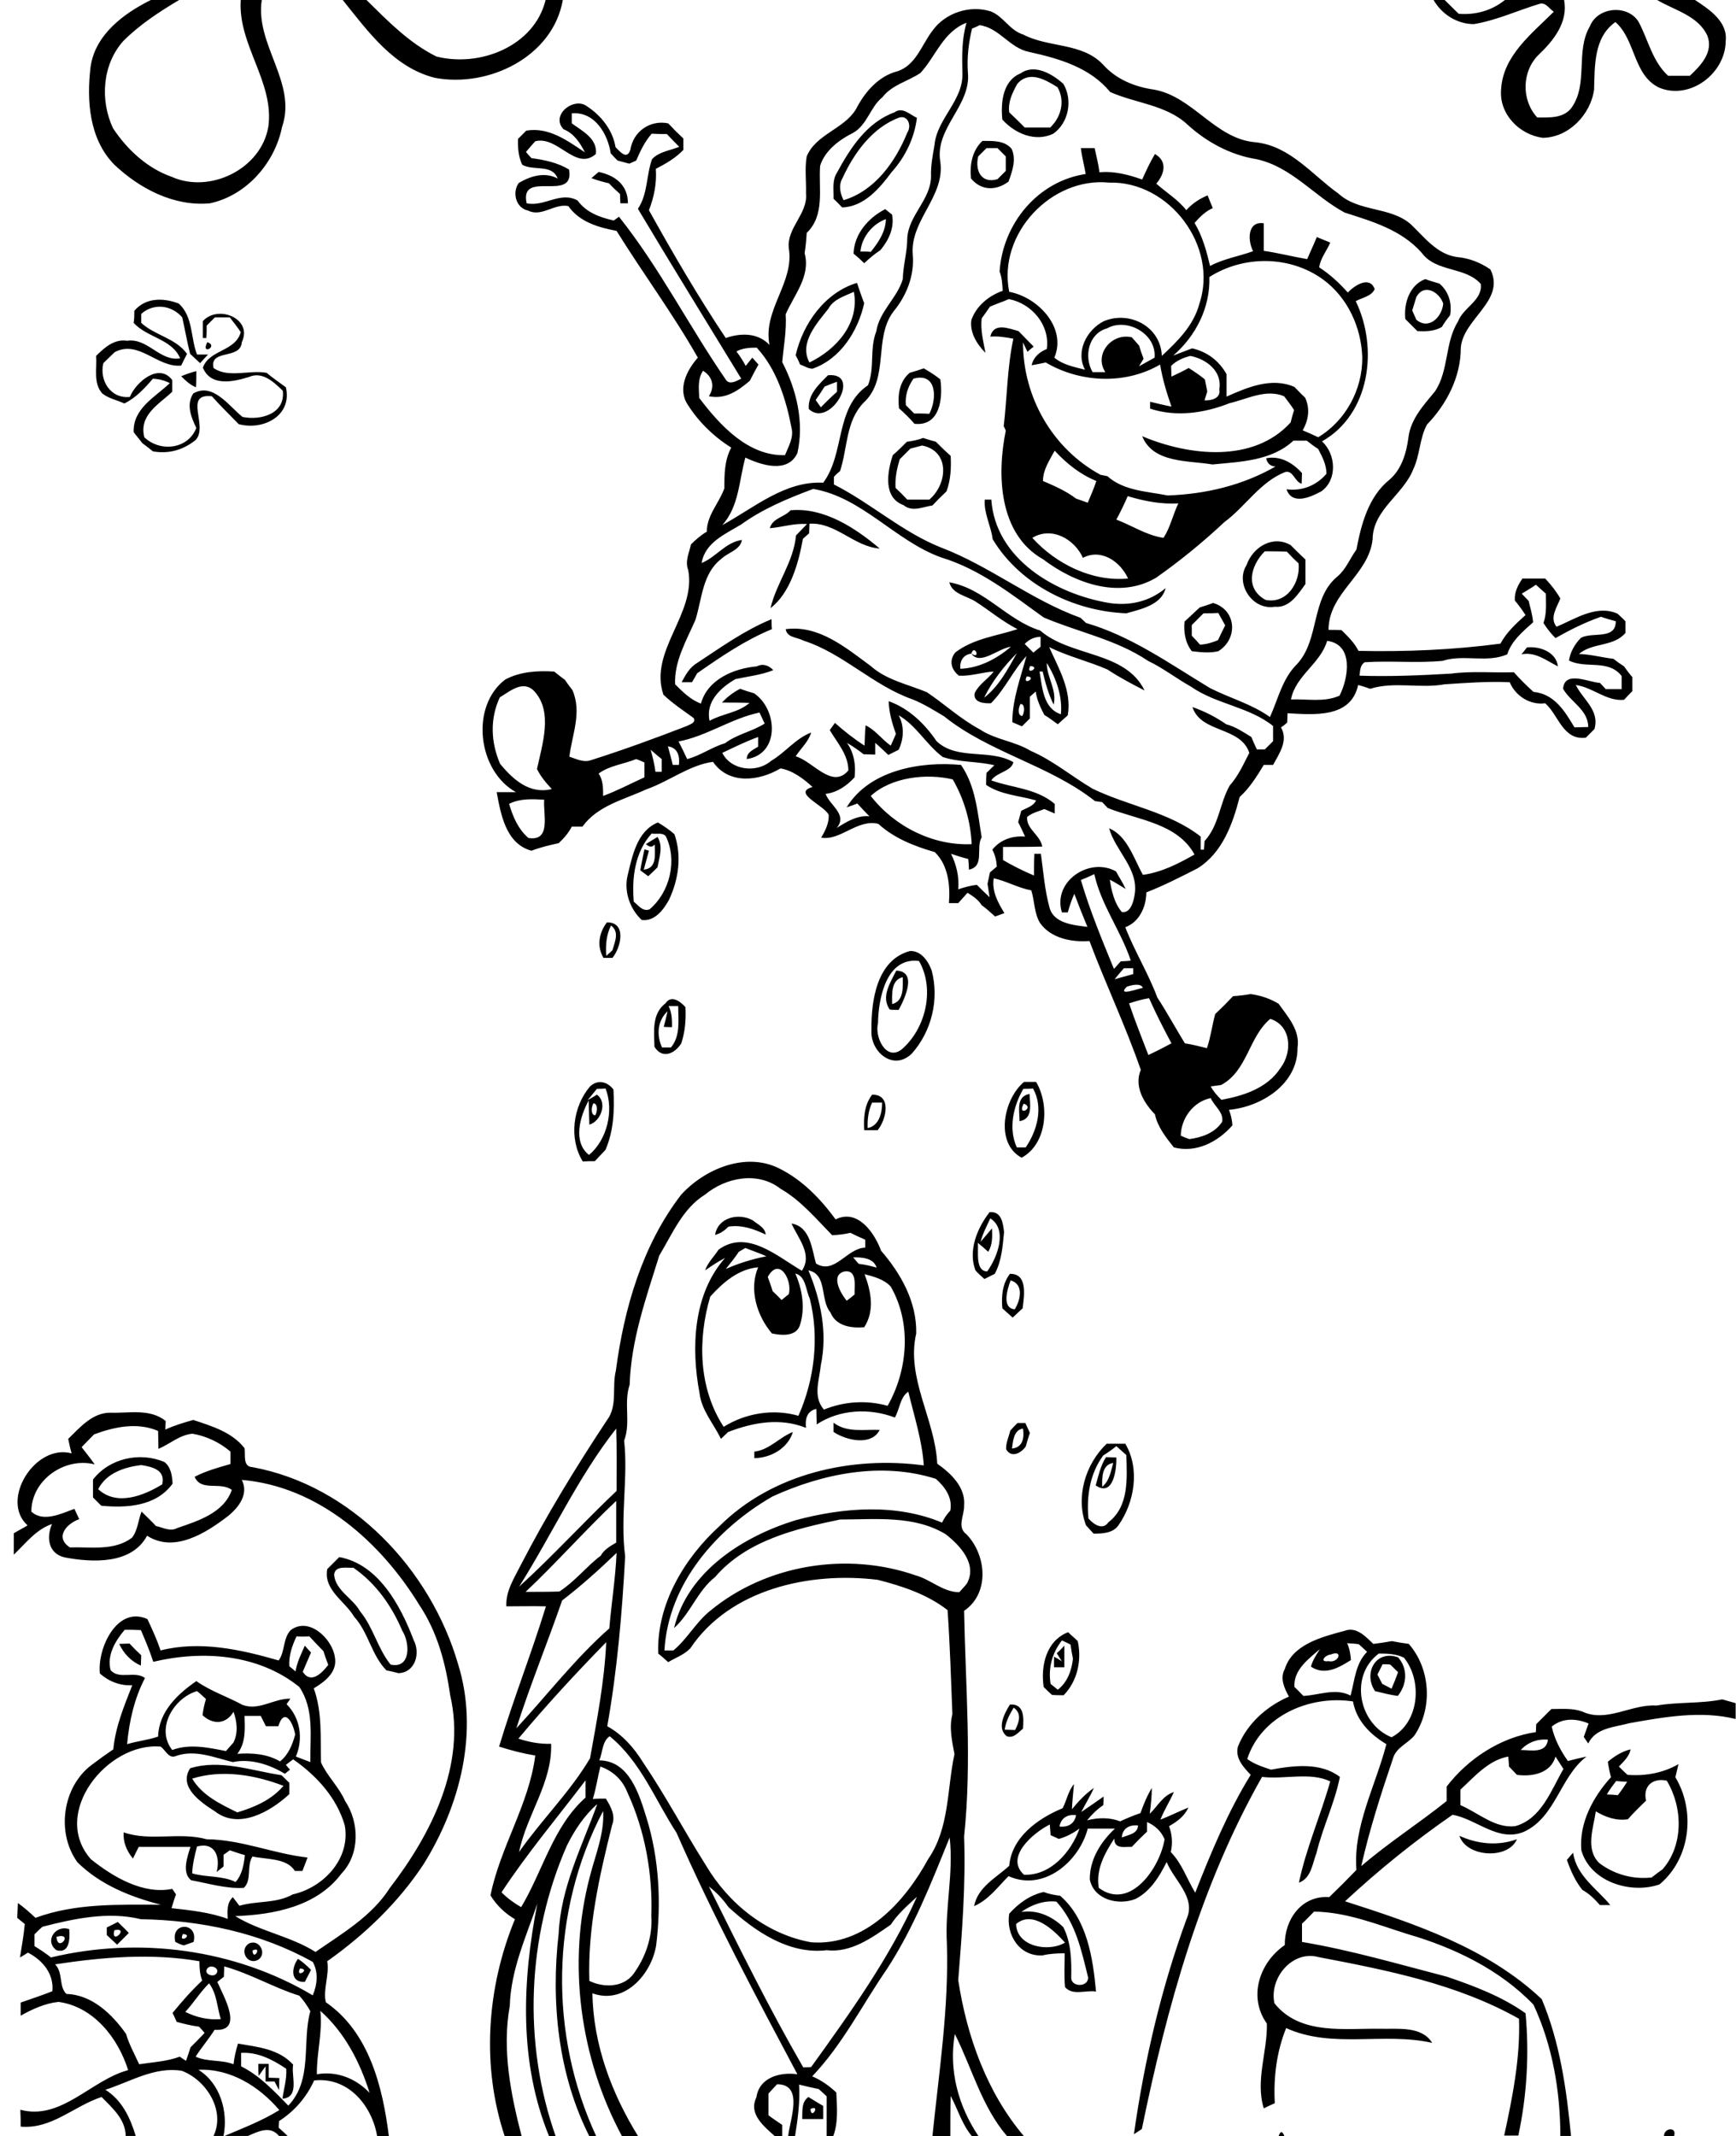 <?xml version="1.0" encoding="utf-8"?>
<!-- Generator: Adobe Illustrator 21.0.2, SVG Export Plug-In . SVG Version: 6.00 Build 0)  -->
<svg version="1.2" baseProfile="tiny" id="Layer_1" xmlns="http://www.w3.org/2000/svg" xmlns:xlink="http://www.w3.org/1999/xlink"
	 x="0px" y="0px" viewBox="0 0 504 620" overflow="scroll" xml:space="preserve">
<path d="M371.2,620c0.5-1.6,1.1-1.6,1.7,0H371.2 M483.1,620c-0.1-2.5,3.9-2.9,2.9,0H483.1 M235.3,612.1
	C235.5,615.4,238.3,610.6,235.3,612.1 M232.9,615c0.1-2.3-0.3-4.9,1.8-6.4c1.4,0.9,2.8,1.7,4.3,2.6c0,1.3,0,2.5,0,3.8
	C237,615,234.9,615,232.9,615 M75,599c0.8,0,2.3,0,3,0c0,1.3,0,2.6,0,4c0.8,0,2.3,0.1,3.1,0.1c0,0.9-0.1,2.6-0.1,3.5
	c-0.3-0.6-1-1.9-1.3-2.5c-0.6,0-1.9,0-2.6,0c0-1.5,0-2.9,0-4.4c-0.7,0.9-1.3,1.8-2,2.8C75,601.5,75,599.8,75,599 M87.1,571.3
	C85.6,574.3,90.4,571.5,87.1,571.3 M86.5,568.5c1.4,0.9,2.6,2,3.8,3.2c-0.6,1.2-1.2,2.3-1.8,3.5C84.2,575.4,84.6,571.1,86.5,568.5
	 M73.3,566.1C73.5,569.4,76.3,564.6,73.3,566.1 M72.4,564c3.1-1.3,5.3,3.4,2.3,4.9C71.5,570.3,69.4,565.6,72.4,564 M16.4,562.1
	C16.7,566.9,21.6,560.7,16.4,562.1 M16.4,566c-3.6-2.6-0.3-7.5,3.7-6.1C20.3,562.5,20.3,567.1,16.4,566 M53.1,561.3
	C51.6,564.3,56.4,561.5,53.1,561.3 M50.9,563.6c-1.5-5.9,6.8-5.8,5.3,0c-0.9,0.3-1.9,0.7-2.8,1C52.7,564.5,51.5,563.9,50.9,563.6
	 M33.2,560.2C32.1,564.8,37.8,559.2,33.2,560.2 M31,559.4c1.1-0.5,2.2-1.1,3.2-1.6c1.1,1.1,2.2,2.1,3.2,3.2
	c-1.1,1.1-2.3,2.3-3.4,3.4c-1-0.9-2-1.9-3-2.8C31,561.1,31,560,31,559.4 M295,558.4c0.1,6.5,9.3,8.3,14.2,5.4
	C305.9,560.1,299.8,554.3,295,558.4 M296.5,554.9c4.6-0.7,8.9,1.2,12.2,4.4c2.3,4.5,2.4,9.7,2.3,14.6c-0.1,2.9,5,2.9,4.9,0
	c-1.9-7.7-3.6-15.9-9.2-22C303,551.5,299.5,552.8,296.5,554.9 M293,555.4c2.7-3,6-5.4,10-6.3c1.5,0.6,3.2,0.9,4.8,1.1
	c7.8,6.8,9.5,18,10.4,27.8c-2.9-0.5-6.8,1.3-9-1.3c-0.3-3.3-0.1-6.5-0.1-9.8c-2.2,0-4.3,0.1-6.4,0.6
	C295.9,567.9,292,561.4,293,555.4 M454.9,539.8c0.6-0.7,1.2-1.4,1.8-2.1c1,6.8,7,10.5,10.8,15.2c-0.7,0-2.2,0-3,0
	c-1.5-1.7-3.1-3.3-5.1-4.4C457.3,545.9,456,542.9,454.9,539.8 M423.7,532.8c5.3,2.4,11.1,3,16.7,1
	C437.8,539.8,425.7,539,423.7,532.8 M57.2,535.9c-0.7,2.6-1.3,5.2-1.4,7.8c4.1,1.2,8.7,0.6,12.6,2.5c1.9-2.1,2.4-5.1,2.7-7.8
	c-1.5-0.4-2.9-0.9-4.4-1.4c-0.4,0.3-1.3,1-1.8,1.3c0,1.1,0,2.3,0,3.4c-0.5,0.4-1.5,1.2-2,1.6C64,539,62.5,534.5,57.2,535.9
	 M35.9,531.8c7.8,2.7,16.2-0.2,24.1,2c10.1,0.1,19.4,4.2,29.3,5.3c-0.5,1.3-1,2.6-1.5,3.9c-0.6,0-1.7,0-2.2,0
	c-2.3-3.8-8.2-3.3-12.3-4.2c-1.8,2.8-0.1,6.8-2.5,9.1c-5.2,0.3-10.3-1.3-15.3-2.2c-2.8-2.2-1.1-6.8-0.2-9.7c-5,0-10,0-15,0
	c-0.6,1.1-1.1,2.2-1.7,3.4C36.8,537.2,35.7,534.7,35.9,531.8 M55.8,516.2c2.9,4.9,8.2,7.4,13.1,9.8c5-1.5,9.9-3.6,13.4-7.7
	C74,515.1,64.4,513.5,55.8,516.2 M55.2,513.2c8.7-2.7,17.8,0.7,26.5,2c0.8,0.7,1.5,1.5,2.3,2.2c0,1.1,0,2.2,0,3.3
	c-5.5,5.1-14.7,10.4-21.6,5C58.3,523.1,51.7,518.6,55.2,513.2 M477.9,522.6c-1.8,1.7-3.6,3.5-5.3,5.4c-3.3,0.5-6.5-0.6-9.3-2.3
	c-0.7,4.9-3.1,11,1,15c4.3,3.3,9.8,4.8,15.2,4.2c1-0.8,2.1-1.6,3.2-2.4c6.1-7,5.9-17.9,1.2-25.7
	C479.8,515.9,476.9,518.4,477.9,522.6 M469.2,516.9c-1,1.3-1.9,2.5-2.7,3.9c0.8,0,2.4,0.1,3.2,0.2c1-1.3,1.9-2.6,2.7-3.9
	C471.6,517.1,470,517,469.2,516.9 M466.8,511.3c1.9-1.6,4.1-3,6.6-3.6c-0.4,2.1-2,3.5-3.4,5c0.8,0.8,1.6,1.6,2.5,2.4
	c5.1,0.4,10.3-0.5,14.8-3.1c-0.3,1.3-0.6,2.5-0.9,3.8c5.9,9.8,4.4,23.6-4.6,31.1c-8.3,2.9-20.1-0.7-22.7-9.9
	c-0.7-7.9,3.4-15.5,8.6-21.2C467.3,514.3,467,512.8,466.8,511.3 M294.3,495.6c-1.2,2-2.3,4-2.6,6.4c0.8,0,2.3,0.1,3,0.1
	C295.9,499.8,296.7,497.3,294.3,495.6 M293.2,494.7c4.3-0.3,4,4,3.8,7c-1.4,1.1-2.7,2.9-4.7,2.2
	C289.3,501.6,291.6,497.3,293.2,494.7 M401.4,483c-0.5,1-1,2-1.5,3c0.5,0.9,0.9,1.8,1.4,2.7c0.9,0.5,1.8,0.9,2.7,1.4
	c0.7-1.6,1.3-3.2,1.9-4.8c-0.8-0.7-1.5-1.5-2.3-2.2C403,483,402,483,401.4,483 M399.2,490.8c-3.5-5.2,0.2-12.1,6.7-9.8
	c2.9,3.3,2.6,7.9-0.1,11.2C403.5,491.9,401.3,491.3,399.2,490.8 M306.8,479.8c0.6-0.5,1.7-1.6,2.2-2.2c0,2.1,0,4.2,0,6.3
	c-0.8,0-2.3,0-3,0c0-0.8,0-2.3,0-3.1c0.6,0.3,1.8,1,2.3,1.4C308,481.7,307.2,480.5,306.8,479.8 M34.6,477.1c0.8,0,2.3-0.1,3-0.1
	c1.1,1.2,2.2,2.3,3.4,3.4c0,0.8-0.1,2.3-0.1,3C38.1,482.2,35.9,479.9,34.6,477.1 M308.3,476.1c-2.9,3.7-4,8-3.3,12.6
	c0.5,0.4,1.6,1.3,2.1,1.7c2.8-2.2,4-5.5,4.4-9c-0.3-1.4-0.5-2.7-0.7-4.1C310,476.9,309.2,476.5,308.3,476.1 M303,489.6
	c-0.9-6.1,0.7-13.4,7.1-15.9c0.9,0.9,1.9,1.7,2.8,2.6c1.2,5.6-0.1,11.6-4.1,15.7c-1.1,0-2.3,0-3.4-0.1
	C304.6,491.2,303.8,490.4,303,489.6 M325.7,533.3c1.8-0.8,4.6-1,4.7-3.5C327.9,529.5,325.8,530.7,325.7,533.3 M297.3,544.1
	c7.7,0.3,13.7-6.6,16.1-13.4c-1.8,1.3-3.8,2.4-6,3c-0.6-0.3-1.8-0.8-2.4-1.1c0-0.8-0.2-2.3-0.2-3.1C300,531.9,291.6,539,297.3,544.1
	 M333,528.8c0,0.7,0,2.1,0,2.8c-1.5,1.4-3,2.9-4.4,4.4c-2.1-0.1-5.1,0.8-5.1-2.4c-2.8,4.3-5.4,9-4.5,14.3
	c9.1,6.8,17.8-5.9,19.1-14.1C337.1,531.4,335.3,529.8,333,528.8 M307.6,530.1c2.4,0.3,4.4-0.8,4.8-3.3
	C310,526.5,308,527.6,307.6,530.1 M424,519.4c0,1.5,0,3,0,4.5c5.2,2.2,10,6.8,15.9,6.1c7.6-2.1,10.4-10.4,14-16.6
	c-0.8-1.2-1.5-2.4-2.3-3.6c-1.4,4.9-6.8,5.9-11.2,5.3c-0.8-0.8-1.5-1.6-2.3-2.4c0-0.7-0.2-2.2-0.2-2.9
	C432.2,510.8,428.1,515.6,424,519.4 M441.5,507.9c3,0,7.4,1.1,7.9-3C446.4,504.6,443.5,505.7,441.5,507.9 M400.3,479.9
	c-8.6,6.4-5.9,20.4,3.7,24.3c8-4.2,9.1-16.3,3.6-23.1C405.4,480,402.8,479.9,400.3,479.9 M386.3,480.2c-1.6,0.1-3.4,2.3-0.6,1.9
	C388.7,482.8,390.1,478.6,386.3,480.2 M384.2,478.2C384.8,478.8,384.8,478.8,384.2,478.2 M391.1,476.9c0.7,1.5,1,3.2,1.1,4.9
	c-3.5,2.2-7.6,4.6-11.6,1.9c0.5-1.9,1.6-3.5,2.6-5.1c-3.3,2.9-7.7,6-7.4,11c0.9,0.8,1.7,1.7,2.6,2.6c4.5-0.2,9.3-2.4,13.7-0.1
	c1.2-4.4,1.4-9.3,4.8-12.7c-0.8-0.7-1.6-1.5-2.4-2.2C393.4,477,392.3,477,391.1,476.9 M390.4,473.3c3.4-1.3,6.1,1.7,8.3,3.8
	c1.8-0.2,3.6-0.5,5.4-0.8c1.6,0.3,3.3,0.6,4.9,0.8c6.3,7.2,7,18.5,1.7,26.5c-1.9,2.4-5.4,3.5-6.3,6.8c-3.5,10.3-6.8,20.6-9.2,31.2
	c7.9-6.8,16.7-12.4,24.8-18.9c0-1.4,0-2.8,0-4.2c6.2-8.1,15.7-14.3,25.9-15.8c0-0.6,0.1-1.8,0.1-2.3c1.5-1.5,2.9-2.9,4.4-4.4
	c3,0,6-0.3,8.9,0.7c7.1,3.4,14.3-2.2,21.6-1.7c6.3-1.1,12.8-0.5,19.1-1.8c1.3,0.4,2.6,0.7,3.9,1.1v4.6c-10-2.5-20.7-0.6-30.8,1.2
	c-4.3,1.2-9.8,1.3-12,5.9c-0.4-0.6-0.9-1.3-1.3-1.9c0.5-1.3,0.9-2.6,1.4-3.9c-3.6-1.5-7.5-1.7-10.7,0.9c0.8,3.6,2.5,6.9,4.7,10
	c1.8-0.5,3.6-0.9,5.4-1.3c-7.7,5.9-8.9,17.5-18.1,21.8c-7.5,3.2-13.8-3.7-20.8-4.9c-11,7.6-21.4,16-31.2,25.1
	c20.2,6.5,41.3,13.5,57.1,28.4c5.3,12.6,7.2,26.2,8.5,39.7H453c0-13-2.3-26.3-7.8-38.1c-9.8-10.2-23.1-16.6-36.6-20.5
	c-8.9-2.8-17.7-6.4-27.1-6.5c-1.2,1.2-2.3,2.4-3.5,3.5c0,1.8,0,3.5,0,5.3c14.3,2.4,28.2,6.5,42.1,10.1c7.9,2.7,15.9,5.7,22.8,10.6
	c1.1,11.8,0.4,23.9-2.1,35.5h-4.1c2.4-11.1,4.7-22.5,4.3-33.9c-17.9-10.1-38.3-14.1-58.2-17.9c-7.6-2.1-14.4,6.1-12.8,13.4
	c7.5,9.4,20.5,7.2,31.1,7.4c4.9,0.1,11.7-0.8,14.7,4.1c-14-3.2-29,1.8-42.4-4.3c-2.8,6.9-3.7,14.4-3.3,21.8c-1.1,0.5-2.2,1-3.2,1.5
	c-2.5-8.1,1.1-16.5,0.9-24.6c-5.5-7.7-2.2-17.7,5.2-22.8c-0.1-7.4,4.9-14.5,12.9-13.9c2.7-2.6,5.3-5.2,7.9-7.9
	c-1-12.6,5.6-24.5,8.7-36.5c-4.7-2.8-8.7-6.8-9.7-12.4c-12.5-1.9-26.6,4.1-30.7,16.7c2,1.5,4.5,2.3,6.9,3.1c6.5-1.2,14.4-2.2,20,2.1
	c-1.5,7.6-5,14.6-6.8,22.1c-1.2,3.1-1.5,7.3-5.1,8.6c2.1-10,6.3-19.5,9.1-29.4c-5.9-2.8-13.3-0.5-19.8-1.3
	c-17.9,31.5-27.7,67.1-34.9,102.2c-0.6,0.4-1.7,1.1-2.3,1.5c3-21.2,7.9-42.3,15.3-62.5c2.8-6.2-3.6-11.1-5.8-16.5
	c-2.1,4.2-4.7,8.5-9,10.7c-4.9,2-12.1,0.3-13.3-5.6c-0.1-5.8,3.2-11,7.3-14.8c-2.6,0-5.2,0-7.9,0c-2.5,9.6-12.8,18.4-23,13.8
	c-3.1,3.1-5.8,6.9-10,8.7c1.1-5.6,6.4-8.2,10.2-11.7c0.7-8.3,8.4-13.8,15.5-16.7c1.2-2.3,1.6-5,3.3-7c-0.2,2.4-0.5,4.9-0.6,7.3
	c1.9-2.3,3.9-4.5,6.4-6.2c-1.1,2.4-2.5,4.7-3.7,7c2.2-1.5,4.4-3,6.5-4.5c0,0.6,0,1.8-0.1,2.5c-1.8,1.2-3.3,2.7-4.7,4.4
	c3.2-0.8,6.5-0.9,9.6,0.3c1.9-0.9,3.9-1.7,5.9-2.4c0.9-2.5,1.9-5,3.3-7.3c0,2.5-0.3,5-0.6,7.5c2.3-2.2,3.8-5.3,7-6.3
	c-1.2,2.7-2.8,5.2-3.9,8c2.8-1.1,5.4-2.4,8.1-3.5c-1.1,2.5-3.3,4.1-5.6,5.4c0.9,2.4,1.1,5,0.5,7.5c3.3,3.4,4.7,7.9,7.1,11.8
	c4.6-11.7,9.5-23.5,16.1-34.2c-2.1-2.2-4.6-4.9-3.7-8.2c2.6-6.6,8.3-11.7,14.8-14.5c-1.3-2.4-2.7-5.3-1.2-8
	C375.2,477.3,383.6,475.1,390.4,473.3 M97,457.1c0.5,4.6,5.4,6.7,7.5,10.5c3.9,4.7,5.1,10.8,8.9,15.5c6,1.3,5.6-6.4,3.4-9.8
	c-3.1-7.3-7.7-13.8-14.2-18.3C100.5,455.1,97.2,454.3,97,457.1 M98.5,451.9c11.4,2.1,17.8,14.1,21.6,24.1c2,3.8,0.5,9.4-4.4,9.6
	c-1.2-0.3-2.3-0.6-3.5-0.8c-4.4-4.5-5.2-11-9.4-15.6c-2.7-4.6-8.9-7.7-7.8-13.8C96.1,454.3,97.3,453.1,98.5,451.9 M320,431.5
	c2.1-1.7,2.5-4.5,3.2-6.9C319.9,425,319.9,429,320,431.5 M321.1,422.9c0.8,0,2.3,0.1,3,0.1c0.1,3.5-0.9,11.6-6,8.1
	C318.9,428.3,319.5,425.4,321.1,422.9 M28.5,432.2c5.4,5,13.2,1.9,18.6-1.4c1-4.2-2.9-5.1-6.1-5.6C36.1,425.8,30.9,427.5,28.5,432.2
	 M27,429.4c4.8-6.2,13.6-8.1,20.7-5.1c1.9,1.4,2.3,4,2.4,6.3c-4.8,6.6-13.3,7.1-20.7,6.4c-0.8-0.8-1.6-1.6-2.4-2.4
	C27,432.9,27,431.1,27,429.4 M320.3,422.4c-3.9,5.3-4.9,11.9-4.3,18.3c1.4,1.6,4.1,3.6,5.8,1.1c6-4.6,5.4-12.7,5.2-19.5
	c-1-0.9-1.9-1.7-2.9-2.6C322.9,420.7,321.6,421.6,320.3,422.4 M321.3,419c1.8,0,3.6,0,5.4,0c4.3,7.3,2.7,17-2,23.7
	c-1.6,2.3-4.7,2.4-7.2,2.4c-0.7-0.8-1.5-1.6-2.2-2.4C312.2,434.5,315.1,424.9,321.3,419 M219,421.3c4.4-0.5,7.3-4.2,11.2-5.7
	c-1.5,4.8-6.4,7.5-11.2,7.6C219,422.7,219,421.8,219,421.3 M293.8,420.4c3.2-0.3,3.6-3.2,3.2-5.8C294.3,415,294.1,418.2,293.8,420.4
	 M295.4,413c0.6,0,1.7,0,2.3,0c0.4,1,0.9,1.9,1.3,2.9c-0.5,1.3-0.8,2.6-1.2,3.9c-1.3,1.9-4.2,3.5-5.7,0.8c-0.1-1.9,0.8-3.6,1.2-5.4
	C293.9,414.5,294.6,413.8,295.4,413 M242,412.9c3.9,3,8.9,1.9,13.4,2.1c-2.4,4.7-9.6,3.1-13.4,0.6C242,415,242,413.6,242,412.9
	 M93,583.6c0.7,6.2-1.1,12.2-1,18.4c5.8-1,11.3,1.2,15.3,5.4C104.5,598.4,100,589.8,93,583.6 M53.8,583.9c3.2,1.6,6.7,2.4,10.3,2.1
	c-1.1-3.5-1.1-7.3-3.4-10.4C58.1,578.2,56.2,581.3,53.8,583.9 M65.1,570.7c0,0.8-0.1,2.3-0.1,3c-0.5,0.4-1.4,1.1-1.9,1.5
	c1.8,4.2,7.9,14.5-0.8,13.9c-1.7,2.7-3.8,5.1-5.5,7.8c3.5,1.6,7.5,0.8,11,2.2c0.2-2,0.7-4.1,1.3-6c5.7,1,11.8,1.5,16,6.1
	c-0.6,3.3,2,9.5-3.1,9.9c0.4-2.9,1.3-5.7,1.1-8.7c-3.9-2.6-8.2-4.9-13.1-4.6c0,1.3,0,2.6,0,3.9c5.4,2.7,9.5,7.1,13.7,11.4
	c7.2-7.5,3.9-18.5,6.4-27.4c-0.9-1.6-2-3.2-3.2-4.5C79.5,576.9,72.7,572.8,65.1,570.7 M60.2,571.3c-1.2,1.6,1.7,2.7,2.6,1.5
	C64,571.2,61.1,570,60.2,571.3 M16,570.1c2.4,2.4,1,6.5,3.3,8.6c7.4,0.2,13.3,5.9,17.3,11.6c0.9,3.1,2.5,5.9,3.8,8.8
	c3.9-0.6,8-0.8,11.8-2.2c0.4,0.3,1.3,0.9,1.8,1.2c0.5-1.3,0.9-2.6,1.3-3.9c1.4-1.4,2.8-2.8,4.1-4.2c-0.4-0.5-1.2-1.4-1.6-1.8
	c-2.2-0.3-4.3-0.8-6.5-1.4c-0.4-0.9-0.8-1.8-1.2-2.6c2.7-3.3,5.5-6.5,8.6-9.4c-0.7-1.8-0.8-3.7-0.8-5.6
	C44.1,566.8,29.8,568,16,570.1 M12.3,559.2c-0.8,0.7-1.5,1.4-2.3,2.2c0,1.1,0,2.2,0,3.4c1.6,1,3.3,2.1,4.8,3.3
	c25.5-6.1,53.3-2.5,76,11c1.3-3.1,1.7-6.7,0-9.7c-15.2-8.5-32.6-12.1-49.9-12.4C31.5,554.7,21.6,556.8,12.3,559.2 M26.4,539.6
	c6.5,5.2,15.2,10.3,23.6,8.6c0.3,0.4,0.8,1.2,1.1,1.6c-0.5,1.3-0.9,2.7-1.3,4c5.5,0.6,11.1,1.2,16.3,3.1c-0.1-2.2-0.3-4.6,1.5-6.3
	c0.5,0.6,1.4,1.9,1.9,2.5c5.1-1.5,10.7-0.6,15.5-3.3c8.9-2,16.8-10.3,15.1-20c-2.3-8-8.2-14.5-15-19.2c-0.5,0.4-1.6,1.2-2.1,1.6
	c0.3,0.4,0.9,1.1,1.2,1.4c-0.4,0.3-1.1,0.9-1.5,1.2c-4.4-2.7-10-4.5-15.1-3.4c-5.4-1.3-11.1-3.8-16.7-1.7c-2,0.7-2.9-1.9-4.3-2.8
	C31.1,505.6,14.6,526.3,26.4,539.6 M71,498c0.1,3.8,0.4,7.8-2.1,11c4.3-0.3,8.6,0,12.4,2.2c2.5-2,3.6-4.9,4.4-7.8
	c-0.6-3.4-3.1-8.1-4.9-2.4c-1.2,0-2.4,0-3.6,0c-0.5-1-1-2-1.5-3C74.1,498,72.5,498,71,498 M50,507.9c5-1.9,10.5-0.7,15.6,0.3
	c0.7-0.8,1.5-1.7,2.2-2.5c1.4-2.9,1-6,0-8.9c-2.2,3.7-6,3.8-9,1c0.2-1.6,0.5-3.1,1-4.7c-0.9-0.8-1.7-1.6-2.6-2.3
	C50.4,492.8,45.1,501.7,50,507.9 M86.1,474.9c-1.3,2.7-2.3,5.7-2.1,8.7c0.5,0.4,1.4,1.1,1.8,1.5c0.4-2.6,1.6-5,2.7-7.5
	c0.6,0.7,1.2,1.4,1.8,2c-0.8,1.8-1.6,3.7-2.4,5.6c2.4,3.7,5.6,0.3,7.4-2c-0.5-1.3-1-2.7-1.4-4c-1.4-1.4-2.7-2.8-4.1-4.3
	C88.4,475,87.2,475,86.1,474.9 M36.2,473c-2.7,3.2-5.2,7.3-4.1,11.7c2.5,2.9,7,0.1,10,2.3c-3.1,5.9-4.6,12.6-5.2,19.2
	c3-0.9,6.1-1.2,9-2.2c0.2-7.2,5.6-12.3,11.1-16.1c4.1,2.9,9,4.5,13.4,6.9c4.8,1.8,9.1-1.9,13.9-1.8c-0.3,0.4-0.8,1.2-1.1,1.6
	c4,4,4.9,10,2.7,15.2c1.4,0.5,2.8,1.1,4.2,1.6c-0.1-7.4,1.2-15.3-3.2-21.8c-11.9-9.6-28.1-10.7-42.4-7.3c-1-3.1-2.3-6.2-3.6-9.2
	C39.2,473,37.7,473,36.2,473 M27.3,416.3c-1.2,1.2-2.4,2.5-3.6,3.7c1.3,1.7,2.6,3.3,3.8,5c-8.8-2.2-18.4,4.6-18.4,13.7
	c3.4,3.2,8.7,0.6,12.5-0.8c0.5,1,0.9,2,1.4,3c-3.7,1.3-7.2,5.3-2.7,8.2c6-0.2,12.8,1.1,18-2.8c1.7-2.1,1.8-5.1,2.8-7.6
	c1.4,1.4,2.8,2.7,4.2,4.2c2,0.4,4.1,1.7,6.1,0.6c6.1-2.1,13.6-4.4,15.9-11.1c-3.4-2.5-8.9,0.6-10.8-3.8c3.3-1.7,6.9-2.7,10.4-3.7
	c0-1.2,0-2.4,0-3.6c-3.1-2.7-7-4.5-11-5.2c-3.7,0.3-6.6,3-9.9,4.4c0-1.7-0.1-3.5-0.1-5.2C39.9,412.7,33.2,414.1,27.3,416.3
	 M19.8,417.6c3.4-3.3,7-7.6,12.2-7.6c5.4,0.2,11.5-1.3,16.1,2.4c0,0.6-0.1,1.9-0.1,2.5c2.6-1.2,5.3-2,8.1-2.8
	c5.4,1.8,11.2,3.5,14.9,8.2c0.3,1.9-0.6,5.4,2.3,5.5C102,431.1,125,455.4,133,483c6.1,19.6,0.6,41-10,58
	c-7.3,11.1-17.1,20.5-28,28.2c0.7,3.9-1.3,8.3-0.4,11.9c12.6,8.7,16.5,24.6,18.3,38.9h-3.4c-1.5-8.9-8.4-17.3-18.3-16.2
	c-2.2,4.9-5.8,9-10.2,11.8c0,0.5-0.1,1.4-0.1,1.9c0.9,0.8,1.8,1.6,2.6,2.4H81c-2.6-3.1-6-1.3-9,0h-6.8c5.4-2.3,10.9-4.4,15.9-7.5
	c-5.9-6.9-14.2-12.1-23.5-11.7c6.3,3.9,8.7,12.1,7.3,19.2H62c3.5-7.4-2.1-16.2-9.2-18.9c-7.9-1.3-15,3.2-22.2,5.5
	c4.8,3,7.2,8.1,8.8,13.4h-2.9c-0.1-4.9-3.9-8.1-7-11.3C21.5,611.2,15,618,6,617.2c0-1.6,0-3.2-0.1-4.9c11.9,3.2,20.5-8.6,31.3-11.5
	c-2.9-9.3-10-18.4-20.2-19.8c-3.9,0.4-7.6,2.1-11,4c0-1.3,0-2.5,0-3.8c3.1-1.1,6.2-2.1,9.2-3.3c0.5-5-2.8-9-7.1-11.2
	c-0.6,0.4-1.7,1.1-2.3,1.4c0.5-3.2,1.1-6.5,1.4-9.7c-0.6-0.5-1.7-1.4-2.2-1.8c0.1-1.4,0.1-2.8,0.2-4.3c1.8,1.3,3.5,2.8,5.1,4.3
	c11.7-4.3,24.1-3.8,36.4-3.8c-8.9-2.3-17.6-5.8-24.2-12.3c-6.2-8.5-4.4-21.8,4-28.2c2.1-1.6,4.2-3.1,6.4-4.6
	c0.6-6.5,3.1-12.5,5.5-18.6c-3.5,0.2-6.8-1.1-9.4-3.4c-0.8-7.3,5-19.8,13.8-15.8c1.4,3,2.8,6,3.8,9.1c11.4-2.9,23.2-0.3,34.3,2.9
	c1.9-2.6,1.2-6.4,3.5-8.8c5.3-4,12,2.5,12.8,7.7c0.9,4.4-2.8,7.2-6.1,9.2c2.5,6.9,1.9,14.3,2.1,21.5c1.8,4,5.2,7.1,7,11.2
	c4.2,6.3,4.3,15.5-1.1,21.1c-7.1,9.5-19.6,11.9-30.8,12.3c7.1,4.4,16,5.8,23.3,10.4c7.8-5.4,16.4-10.4,21.6-18.6
	c12-15.6,22.2-35.7,17.5-55.9c-1.3-9.2-3.7-18.3-8.9-26.1c-11.2-18.3-29.3-34.5-51.6-36.4c2.1,4.1-0.9,8-4,10.5
	c-6.4,4.9-15.6,10.8-23.5,5.7c-4.5,8.4-15.9,7.8-23.9,6.3c-4.8-1.1-5.4-5.8-3.7-9.7c-4.7,1.6-7.7,5.7-11.1,8.9c0-2.1,0-4.2,0-6.2
	c1.3-0.8,2.7-1.5,4-2.3c-8.1-7.3,2.2-23.8,12.8-20.9C20.4,420.5,20.1,419,19.8,417.6 M293.4,371.6c-0.9,2.5-2.7,8,1.2,8.4
	C296.3,377.3,297.3,372.7,293.4,371.6 M293.2,369.7c5.3-0.1,4.1,6.5,3.7,10c-1,0.9-1.9,1.8-2.9,2.7c-1-0.9-2-1.8-3-2.7
	C290.7,376.1,291,372.6,293.2,369.7 M207.6,358.4c0.8-5.1,6.9-6.5,11-4.2c1.4,1.2,3.5,2,3.7,4.1c-3.4-1.6-6.9-2.9-10.8-2.3
	C210.4,357.1,209.2,358,207.6,358.4 M287.5,353.6c-1,2.2-2.2,4.4-2.8,6.8c1.1-1.3,2.2-2.6,3.3-3.9c0.1,2.3,0.2,4.7-1.1,6.8
	c-1-0.9-2-1.8-3-2.6c0.2,2.6-0.8,8.2,2.7,8.3C289.6,364.9,292.6,356.8,287.5,353.6 M287.3,351.8c3.5-0.3,3.9,3.2,4.2,5.8
	c-0.4,4.1-0.7,8.4-2.7,12.1c-1,0.5-2,1-3,1.5c-0.9-0.8-1.8-1.6-2.6-2.5C281,363,283.7,356.4,287.3,351.8 M205.8,547.5
	c8.8,17.7,17.5,35.4,27.4,52.5c0.6,0,1.7,0,2.3-0.1c11.3-15.7,22.8-31.7,30.7-49.4c-2.7,2.5-5.6,5-7.6,8.1
	c-5.5,3.8-11.5,8.2-18.6,7.4c-11,1.3-20.8-5.5-28.5-12.5C209.9,551.2,208,549.2,205.8,547.5 M145.6,549.2c1.7,1.7,3.6,3.1,5.7,4.3
	c6.3-10.5,9.3-23.5,18.7-31.8c0-1.7,0-3.4,0-5C161.8,527.5,153.1,537.8,145.6,549.2 M174.3,512.7c-0.8,3.1-1.2,6.3-2.2,9.4
	c1.3-0.1,2.5-0.1,3.8-0.1c1.4,2.3,2.9,4.9,1.8,7.7c-3.7,14.8-7.1,29.8-6.6,45.2c4.1,2,9.8,2,12.8-2c3.5-4.8,5.6-10.8,5.2-16.8
	c0.4-12.3-1.8-24.8-7-36C180.7,516.5,177.8,513.9,174.3,512.7 M150.5,504.6c3.1,1,6.2,1.6,9.5,1.5c0.4,11.2-7.1,20.6-9.3,31.4
	c6.5-9.3,14.8-17.4,20.6-27.2c2-11.1,4.2-22.4,4.7-33.7C167.2,485.6,158.6,494.9,150.5,504.6 M163.2,464.5
	c-4.3,12.4-9.3,24.6-13.3,37.1c9-9.7,17.2-20.4,27-29c0.6-7.3,1.8-14.6,2.1-21.9C174,455.5,168.8,460.2,163.2,464.5 M152.6,462
	c3.3,0,6.6,0,9.8-0.1c4.5-2.9,7.8-7.2,12-10.4c1-1.8,2.8-2.8,4.5-3.8c0-4,0-8.1,0-12.1C169.9,444.1,161.6,453.5,152.6,462
	 M224.3,434.3c-16.2,9.3-30.3,25.3-31.4,44.7c0.7,0,2,0,2.6,0c4.1-3.4,6.6-8.3,10.8-11.6c16.3-13.4,39.7-17.1,59.5-10.2
	c4.4,1.2,8,4.9,12.7,4.9c0.7-0.8,1.5-1.6,2.2-2.5c3.1-5.6-1.9-11-6.1-14.3c-9.2-5.6-20.4-4.3-30.7-4.3c-13,2.7-27.2,6.1-36.3,16.7
	c-5.1,4-7.1,10.5-11.9,14.8c3.9-16.4,20-26.6,35.3-31.3c13.8-3.7,29.1-4.9,42.5,0.7c0.6-1.3,1.4-2.4,2.4-3.5
	c0.7-3.8-1.6-6.9-4.2-9.2C256,424.2,239,427.6,224.3,434.3 M150.7,460.5c9.8-8.9,18.7-18.7,28.3-27.8c0-6,0.1-12.1-0.1-18.1
	C167.8,428.7,160.3,445.3,150.7,460.5 M245.8,377.5c0.6-0.4,1.7-1.3,2.3-1.8c-0.1-2.4,0.9-7.2-2.9-6.7
	C241,370,244,375.3,245.8,377.5 M234.7,368.7c3.6,8.6,5.6,18.2,3.6,27.5c-0.4,4.3-2.4,9.1,0.9,12.9c5.9-2.4,12.4-2.8,18.5-1.1
	c5.9-10.4,7-24,0.9-34.6c-1.9-2.1-4.9-2.9-7.6-3.6c1.9,5,3,10.6-0.1,15.4c-3.8,0.3-8.2-0.3-9.8-4.3
	C238,377.3,240.3,369.8,234.7,368.7 M222.9,370.6c0.5,1.4,1,2.7,1.4,4.1c0.9,0.9,1.8,1.7,2.6,2.6c0.5-0.4,1.6-1.3,2.1-1.7
	C230.1,371.5,226.2,364.6,222.9,370.6 M206.2,376.3c-3.7,12.5-3.4,26.6,3.9,37.8c6.4-4,14.5-5.3,21.7-3.2c4.7-10.6,6.1-22.8,3.3-34
	c-1.2-2.5-1.1-6.5-4.2-7.3c2,4.6,2.9,9.9,1.4,14.8c-1,3.6-5.4,3.2-8.2,2.6c-4.4-5.2-6.7-12.8-4-19.2
	C214.4,368.3,209.9,372.2,206.2,376.3 M247.7,364.9c0.4,0.5,1.2,1.5,1.6,1.9c1.8,0.2,3.5,0.6,5.2,1.1
	C253.6,365,250.1,364.9,247.7,364.9 M216.4,362.2c-0.5,0.3-1.4,0.8-1.9,1.1c-1.2,1.8-2.5,3.4-3.8,5c3.8-1.7,7.8-2.9,11.8-3.7
	C220.5,363.7,218.4,363,216.4,362.2 M204.7,346.7c-6.5,4-9.5,11.4-13.3,17.7c-3.8,12.2-8.2,24.5-8.6,37.5c-1.8,5.3,0.4,11-1.6,16.2
	c1.2,10.8-1.2,22.3,0.3,33.6c-0.9,16.5-2.3,33-5.2,49.3c4.4,2.4,7.8,6.3,10.4,10.5c6.5,9.6,12,20,18.2,29.8
	c6.6,11.2,17.7,20.1,30.6,22.4c15.5,1.2,27.2-11.7,34-24.2c6.2-9,5.4-20.2,7.6-30.4c-0.7-3.8-1.6-7.7-0.6-11.6
	c-0.4-10.1-0.7-20.2-1.4-30.2c-5.9-4.6-13.2-7-20.3-8.8c-19.6-2.4-42.8,2.6-54.4,19.9c-1.8,1.9-4.3,2.7-6.4,4
	c-1-0.9-1.9-1.7-2.9-2.5c-0.5-14.2,7.5-27.6,17.7-36.9c15.4-15.4,38.5-20.5,59.4-17.7c-0.5-7.3-2.8-14.3-4.5-21.4
	c-2.4,1.6-2.5,5.1-3.9,7.5c-7.4-2.8-16-2.4-22.7,2c0-1.5-0.1-3-0.1-4.5c-2.8,0.6-3.3,3.1-3,5.5c-7.5-3-15.3-1.6-22.6,1.2
	c-0.7,0.7-1.4,1.3-2.1,2c-2.1-4.4-5.6-8.2-6.2-13.2c-2.5-13.2-1.9-28.8,7.4-39.3c-2,1-3.9,2.3-5.8,3.6c0.8-2.3,2.6-4,3.9-6
	c8.3-6.1,17.1,2,24.2,6.1c3.2-4.7-1.1-9.4-3-13.7c5.5,0.9,5.9,7.5,7.1,11.6c5.4,3.4,9-4.5,14.3-4.6c0-0.6,0-1.7,0-2.3
	c-1.4-0.6-2.9-1.3-4.3-2c-1.7,0.4-3.5,0.6-5.3,0.7c-4.7-4.8-9.1-10.1-15-13.5C219.9,339.8,210.6,341.8,204.7,346.7 M197.7,346.8
	c6.8-7.5,18.6-12.5,28.3-7.8c6.8,3.3,12.2,8.9,16.6,14.9c6.4-3.2,11.3,3.9,13.2,9.1c5.8,6.7,10.4,14.9,10.2,24
	c-3,13,5.5,24.9,6.1,37.8c4,2.8,8.3,6.9,7.8,12.2c0.1,2.8-2.2,6.2,0.7,8.3c5.8,6,6.8,17.1-0.7,22.2c0.4,21.8,2.3,43.7,0,65.5
	c0.5,14-0.6,27.8-1.7,41.7c2.5,16.3,8.3,32.6,19.1,45.3h-4.9c-7.4-8.6-10.2-19.8-15.2-29.7c-1.8,10.6,1,20.9,6.9,29.7h-1.9
	c-2.9-3.4-4.1-7.8-6.2-11.7c-0.1,3.9-0.1,7.8-0.1,11.7h-5.2c1.9-18.6,4.8-37.2,4.2-56c-0.6-10.3,2-20.4,0.8-30.7
	c-5.3,13.1-10.5,26.4-18.3,38.3c-7.1,10.3-12.8,21.8-21.6,31c2.6,1.1,5,2.8,7,4.7c0.2,4.2,0.6,8.7-0.9,12.7H240c0-3.9,0-7.8,0-11.6
	c-0.8-0.7-1.5-1.4-2.3-2.1c-1.9-0.4-3.8-0.8-5.7-1.3c0.3,5.1-0.4,10.1-1.2,15.1h-2c0.5-4.9,4.7-15.2-3.2-15.2
	c-0.8,0.9-1.7,1.8-2.5,2.7c0,2.1,0,4.2,0,6.3c1.3,1,2.7,1.9,4,2.8c0,1.1,0,2.3,0,3.4h-2c-3.2-2.9-7.9-6.5-5.5-11.4
	c0.8-5.8,6.9-7.4,11.9-6.7c-12.3-23.1-24.6-46.2-35.1-70.1c-6.2-9.5-10.4-20.7-19.4-28c-2.2,1.5-2,4.6-3,7
	c8.7,0.1,11.6,9.9,13.7,16.7c3.7,11.9,4.3,24.7,2.8,37c-1.4,8.5-9.3,17.3-18.5,13.9c0.2,14.8,5.6,29.2,13.4,41.7h-4.7
	c-12.4-22.9-16.1-50.6-9.4-75.8c1.6-6.2,4.2-12.3,3.8-18.8c-15.3,29.1-15.8,64.9-1.9,94.6h-2c-9.2-18.1-11.3-39.2-9-59.1
	c0.6-13.3,6.8-25.3,11.2-37.5c-3.8,3.3-6.6,7.6-8.8,12c-11.6,26.5-12.9,57.3-3.2,84.6h-1.9c-8.9-21.5-7.9-45.3-3.5-67.7
	c-3.3,9.7-7.7,19.2-8,29.7c-2.3,12.7,0.3,25.7,3.5,38h-4.9c-6.9-20.5-5.3-43.3,2.9-63.2c-2.9-1.7-5.3-4-7.1-6.9
	c2.8-14,11.2-26.4,13-40.6c-3.6-0.6-7.1-1.5-10.5-2.6c4.1-13.7,9.4-27,13.6-40.7c-3.8-0.1-7.7,0-11.5,0c-0.2-4.5,2.3-8.2,4.2-12
	c7.5-14.5,16-28.4,25-42c3.2-4.2,1.4-9.6,2.6-14.4C181.2,379.6,186.5,361.4,197.7,346.8 M297.2,320.3
	C295.1,324.3,300.6,321.5,297.2,320.3 M296,325.4c0-3-1.1-7.2,2.9-7.9C299,320.5,300,324.7,296,325.4 M253.2,320
	c-1.1,2.3-1.4,4.9-1.3,7.4c3.4-0.7,4.2-4.5,4.2-7.4C255.4,320,254,320,253.2,320 M253.2,317.7c5.8-0.1,4.1,7.3,1.6,10.3
	c-1.3,0-2.6,0-3.9,0C250.7,324.4,250.9,320.7,253.2,317.7 M297.1,316c-2.9,5-4.4,11.5-1.9,17c0.7,0,2,0,2.6,0
	c3.3-4.9,5.2-11.6,2.1-17.1C299.3,316,297.8,316,297.1,316 M297.3,314c1.2,0,2.4,0,3.5,0c4,6.7,3.2,18-4.2,22
	C288.8,331.8,291.3,319,297.3,314 M172.3,320.2c-0.6,0.9-0.9,3.4,0.5,3.5C173.4,322.9,173.7,320.3,172.3,320.2 M173.3,316
	c-0.9,1.1-1.8,2.2-2.7,3.3c0.7-0.4,2.1-1.2,2.7-1.6c3.2,2.3,1.1,7.8-2.2,8.7c-0.1-2.3-0.1-4.7-0.2-7c-2.5,4.6-4.7,12,0.1,15.8
	c5.3-4.4,7.3-13,4.8-19.3C175.2,316,173.9,316,173.3,316 M171.3,315.3c2.3-2.1,5-1.4,6.8,0.9c0.3,6,0.1,11.9-2.3,17.5
	c-1,1.1-2.1,2.2-3.1,3.3c-1.2,0-2.3,0-3.5,0.1C165.1,330.5,166.3,321.2,171.3,315.3 M194.1,292c1,1.9,1,4,1,6.1
	c-0.6,0-1.8,0-2.4-0.1c0.4-1.5,0.8-3,1.1-4.5c-3,2.8-3.2,7-1.6,10.5c0.6,0,2,0,2.6,0c2.8-3.4,2.1-7.9,2.1-12
	C196.3,292,194.8,292,194.1,292 M193.2,291.2c1.7-2.6,4.4-0.5,5.8,1.1c0.2,3.6-0.1,7.1-1.2,10.5c-1.9,3-5.5,4.7-7.8,1
	C189.9,299.4,189.2,294.2,193.2,291.2 M259,291.4c3.5-0.8,3.1-5.1,3.1-7.8C258.6,284.4,259,288.7,259,291.4 M260.2,281.7
	c6.2,0.2,2.5,8.1,0.7,11.4c-0.7,0-2,0-2.6-0.1C255.7,289.2,258.5,285.2,260.2,281.7 M254.9,297c-1,3.8,2.2,10.9,6.7,7.7
	c7.2-6,9.9-17.7,5.2-25.8C257.3,277.7,255,289.8,254.9,297 M253,299c-0.1-8.5,1.5-20.4,11.2-23c3.2-0.1,5.3,2.9,6.3,5.7
	c2.2,8.4,0,17.6-5.8,24.1C259.3,311,252.6,305.2,253,299 M177.4,268.6c-1.4,2.7-1.6,5.8-1.4,8.8c0.5-0.4,1.4-1.2,1.8-1.6
	C178.5,273.3,179.9,270.5,177.4,268.6 M176.2,267.7c5.8-0.1,4.1,7.3,1.6,10.3c-0.7,0-2,0-2.6,0C173.2,274.6,173.9,270.7,176.2,267.7
	 M187.5,245c1.1-0.7,2.2-1.4,3.4-2.1c1.7,2.8,0.5,5.9,0,8.8c-0.9,0.9-1.8,1.8-2.7,2.6c-0.6-0.4-1.7-1.3-2.3-1.7
	c0.3-2,0.8-4.1,1.2-6.1c0.3,0.1,1,0.3,1.3,0.4c-0.5,1.8-1,3.6-1.5,5.5c3.9-0.4,3.2-4.4,3.2-7.3C189.1,246.2,188.3,245.6,187.5,245
	 M189.2,241.9c-4.9,5.4-5.8,12.9-5.2,19.8c1.3,1,2.6,3,4.6,2.2c5.9-5,8.1-14.2,4.7-21.2C192.3,241.5,190.5,242.2,189.2,241.9
	 M182.2,254.1c1.4-5.7,2.7-12.9,8.8-15.4c1.7,1,3.3,2.1,4.8,3.4c2.2,6.3,1.2,13.2-1.6,19.1c-1.6,2.9-4.2,6.3-7.9,5.8
	C182.9,263.8,181.1,258.8,182.2,254.1 M443.3,187.9c3.7-0.4,8.5,1.3,9,5.5c-3.4-1.7-6.5-4.3-10.6-3.5
	C442.1,189.5,442.9,188.4,443.3,187.9 M202.4,192.4c7-4.6,13.8-9.5,21.6-12.7c0,0.7,0,2.2,0.1,2.9c-7.8,3.2-14.8,8-21.7,12.8
	c-0.5,0.9-1,1.8-1.5,2.6c-0.8,0-2.3,0-3,0C199,195.9,200.2,193.7,202.4,192.4 M349.4,178c-1.1,1.1-2.3,2.3-3.4,3.4
	c0,1.1,0,2.1,0,3.1c0.8,0.8,1.6,1.7,2.4,2.6c1.8-0.1,3.5-0.6,5.2-1.3c0.7-1.5,1.4-2.9,2.1-4.3c-0.7-1.2-1.3-2.4-2-3.6
	C352.3,178,350.9,178,349.4,178 M348.3,176.3c1.3-0.4,2.6-0.8,3.9-1.3c6.8,2,7.3,10.4,1.5,14c-2.5,0.6-5.1,0.3-7.7,0
	c-1.9-2.5-2.4-5.5-2.1-8.6C345.4,179,346.8,177.7,348.3,176.3 M296.3,204.3c-0.6,0.9-1,3.4,0.5,3.5
	C297.4,206.9,297.7,204.3,296.3,204.3 M297.2,200.2C297.8,200.8,297.8,200.8,297.2,200.2 M298.1,196.3
	C296.6,199.3,301.4,196.5,298.1,196.3 M303.9,192.4c0,4.2,3,7.8,2,12.1c-1.5-3-2.4-6.3-3.2-9.6h-0.9c0.8,4.5,1,10.7,6.2,12.4
	C308.5,202.2,306.7,196.9,303.9,192.4 M299.1,193.3C297.6,196.3,302.4,193.5,299.1,193.3 M285.7,202.5c4.3-3.3,6.9-8.3,9.5-12.9
	C291.5,193.3,288,197.8,285.7,202.5 M282,189.7C284.9,191.6,282.9,186.7,282,189.7c-2.4,0.3-3.4,2.2-3.2,4.4
	c5.5-0.2,10.6-2.9,14.7-6.4C289.9,188.1,284.5,193.3,282,189.7 M285.2,188.2C285.8,188.8,285.8,188.8,285.2,188.2 M288.2,187.2
	C288.8,187.8,288.8,187.8,288.2,187.2 M297.5,186.9c0.8,0.8,1.6,1.6,2.5,2.5c0.5-0.4,1.6-1.3,2.1-1.7c0-0.7,0-2.2,0-2.9
	C300.2,184.9,298.7,185.6,297.5,186.9 M275.6,169c10.3,1.8,16.7,11,26.4,14c8.8,7.7,24.7,5.9,30.3,17.4c-3.7-1.9-7.3-3.8-10.8-6.1
	c-5.5-2.4-11.5-3.8-16.9-6.5c2.8,6.3,6.6,12.6,5.4,19.8c-1,0.9-1.9,1.7-2.9,2.6c-1.3-0.9-2.5-1.9-3.9-2.7c-1.1-2.1-2.2-4.4-2.5-6.8
	c-0.4,0.4-1.3,1.1-1.7,1.5c0,2.1,0,4.2,0,6.3c-0.8,0.8-1.5,1.5-2.3,2.3c-0.9-0.4-1.9-0.8-2.8-1.2c0-6.6,2.4-12.9,4.1-19.2
	c-3.9,4.2-6.2,9.6-10.3,13.7c-2,0.1-5.3-0.2-4.7-3c1.2-2.5,3.8-4,5.5-6.2c-3.4,0.2-6.7,1.4-10.1,1.2c-2.3-1.8-2.9-4.4-1.1-6.7
	c5.3-4.1,12-4.8,18.1-6.8c-4.3-2.2-8-5.3-12-7.9C280.7,172.9,276.5,172.5,275.6,169 M367.2,160c-4.2,4.2-5.8,10.8,0.2,14.1
	c6.2,1.3,10.2-5.1,9.6-10.6c-1.2-1.1-2.3-2.2-3.4-3.4C371.5,160,369.3,160,367.2,160 M361.9,164c1.8-5.2,7.6-8.8,12.8-5.8
	c1.4,1.4,2.8,2.8,4.3,4.2c0,2.4,0,4.7,0,7.1c-2.2,3-4.6,7-8.9,6.6C363.6,177.2,358.5,169.4,361.9,164 M229.5,148.1
	c9.7-0.9,18.8,5.1,25.9,11.1c-7.4-0.5-12.8-7.7-20.4-7.2c0,0.7-0.1,2.1-0.1,2.8c-0.5,0.4-1.4,1.2-1.8,1.6
	c-1.3,7.2-3.7,15.7-9.4,20.1c1.7-7.3,6.7-13.4,7.4-21.1c1.1-1.1,2.1-2.2,3.2-3.3c-3.7-0.3-7.2,0.9-10.8,1.2
	C224.3,150.3,227.8,150.1,229.5,148.1 M285.9,145c0.5,0,1.4,0,1.9,0c1.2,17.3,18.7,27.4,34.2,30c6,0.9,11.7-0.4,16.4-4.3
	c-1.2,4.9-7.2,6.1-11.4,7.3c-15.2-0.6-30.8-8.2-38.8-21.5C287.7,152.6,285.6,149,285.9,145 M264.3,130.2c-1,1-2,2-3.1,3.1
	c-0.8,2.7-1.4,5.5-1.2,8.3c1.2,1.1,2.3,2.2,3.4,3.4c2.1,0,4.3,0,6.4,0c5.3-4.5,6.1-14.1-2.1-15.7
	C266.6,129.6,265.4,129.9,264.3,130.2 M263.3,128.2c1.6-0.2,3.2-0.5,4.7-1.1c1.2,0.4,2.5,0.8,3.7,1.1c1.4,1.4,2.8,2.8,4.3,4.1
	c0.2,3.5,0,7-1.2,10.3c-1.4,1.3-2.8,2.7-4.1,4.1c-2.8,0.4-5.8,2-8.4-0.1c-6-2.2-4.7-9.7-3.1-14.5
	C260.6,130.9,261.9,129.6,263.3,128.2 M239.4,112.2c-0.8,1.3-1.7,2.6-2.6,3.9c0.4,0.5,1.1,1.6,1.5,2.1c1.5-1.5,3.1-3.1,4.7-4.5
	c0-0.7,0-2.2,0-2.9C241.8,111.2,240.6,111.7,239.4,112.2 M240.4,108.9c10.1-0.9,0.5,15.6-5.6,9.8
	C234.5,114.5,237.7,111.6,240.4,108.9 M54.7,109.2C55.4,109.9,55.4,109.9,54.7,109.2 M52.6,109.2c1.4-0.6,2.9-1.1,4.4-1.5
	c0,1.6,0,3.2-0.1,4.7C55.2,111.7,53.9,110.5,52.6,109.2 M265.2,109.9c-1.6,2.3-2.5,4.9-2.2,7.7c0.8,0.8,1.6,1.6,2.4,2.4
	c1.5,0,2.9,0,4.4,0.1C272.1,115.7,272,108,265.2,109.9 M264.1,108.2c1.4-0.4,2.7-0.8,4.1-1.3c1.7,1,3.3,2,4.8,3.2
	c0.8,5.5-0.1,13.7-7.5,12.9c-1.4-1.6-2.9-3.1-4.5-4.5C260.6,114.8,261,110.8,264.1,108.2 M60.2,99.3
	C63.6,100.5,58.1,103.3,60.2,99.3 M299.7,156.1c6.9,7.6,17.4,12.8,27.8,11.8c-2.2-4.9-7.8-8.8-13.1-6
	C311.9,156.4,305.3,152.7,299.7,156.1 M327.4,144c-1,2.3-2.1,4.6-3.3,6.8c4.5,1.7,8.8,4.6,13.7,5.3c2-3.1,2.7-6.7,4.3-10
	C337,146.4,332.1,145.4,327.4,144 M306.2,130.8c-1.5,2.8-3.4,5.5-3.4,8.8c3.3,1.4,6.7,2.9,9.6,5.1c1.1,0.4,2.3,0.8,3.4,1.2
	c0.9-2.1,1.8-4.2,2.5-6.3C313.6,137.7,309.6,134.5,306.2,130.8 M287.5,97.7c1-4.2,5.3-2.4,8.2-1.6c1.5,1.5,2.9,3,4.4,4.5
	c-0.5,0.4-1.4,1.1-1.8,1.5c-0.3-0.7-1-2-1.3-2.7c0,15.8,8.5,30.8,22.5,38.4c0.5,0.1,1.5,0.3,2,0.4c4.8,4.3,11.6,4.4,17.5,5.6
	c11-0.4,21.7-2.9,31.3-8.4c-1.5-0.1-2.4-0.9-2.7-2.4c4.1-0.8,7.7,1.3,10.4,4.3c0,0.8-0.1,2.3-0.1,3.1c-2.1-0.6-2.4-4-4.8-3.4
	c-7.3,2.9-11.5,10-17.6,14.5c-6.2,5.8-12.9,11.3-19.9,16.2c-10.7,6.3-23.7,1.5-32.8-5.4c-12.9-7.3-13.4-24.6-10.8-37.3
	c-0.1-0.3-0.4-1-0.6-1.3c1-8.4,1-17,2.8-25.4C292,97.9,289.8,97.5,287.5,97.7 M39,90.2c3.3-3.9,8.5-3.8,12.9-2.1
	c4.2,3.8,3.4,9.9,5.3,14.8c0.8,0,2.4,0,3.2,0c-0.8,0.8-1.5,1.6-2.3,2.5c-1-0.9-1.9-1.8-2.9-2.7c-0.9-3.5-1.5-7.1-2.3-10.6
	c-3.1-3.6-8.3-4.2-11.9-1c0,0.7,0,2,0,2.6c4,3.7,10,4.4,13.3,9c-0.6,1.1-1.1,2.2-1.7,3.4c-6.9,0.7-12.3-7.6-19.3-3.9
	c-1.1,1.1-2.2,2.1-3.3,3.2c-1.2,5,2.1,10.4,7.7,9.8c1.8-4.4,8.5-10,12.3-4.9c0,1.1,0,2.3,0,3.4c-3.9,3.7-9.7,6.7-8.1,13.2
	c4.6,4.4,12.7,3.5,15.1-2.7c-1.5-3.1-3-6.7-0.9-10c5.7-3.3,10.3,3.6,14.3,6.8c5.3,1.1,12.5-0.9,11.7-7.6c-2.6-2.5-5.9-5.7-9.8-4
	c-4.5,1.4-11.1,2.9-13.4-2.7c1.9-5.3,9.4-4.6,11-10.3c-1-1.5-2.1-2.9-3.2-4.3c-1.4,0-2.9,0-4.3,0c-0.8,0.8-1.6,1.6-2.4,2.4
	c0,1.2,0,2.4-0.1,3.6h-1c0-1.6,0-3.3,0-4.9c4.4-4.9,14.6-0.7,11.3,6.1c-0.3,5.2-9.5,1.9-8.2,7.5c4.2,3,10.4,0.5,15.4,1.4
	c1.8,1.5,3.7,2.8,5.6,4.2c1.9,8.3-6.6,12.6-13.7,10.7c-2.6-2.7-5.3-5.3-7.8-8.1c-8.4-0.9-0.9,8.6-4.7,12.7
	c-3.6,2.9-7.8,4.1-12.4,3.3c-1-0.8-2-1.6-3.1-2.4c-0.8-1.1-1.7-2.1-2.5-3.2c-0.2-6.9,6.2-10.1,10.5-14.2c-1.5-0.8-3.2-1.2-4.9-1.3
	c-2.4,2.8-5,5.6-8.3,7.2c-2.1-1-4.5-1.4-6.4-2.9c-2.7-3-1.5-7.3-1.8-10.9c2.4-2.4,5.3-5,9-4.4c6-0.9,9.5,6.1,15.4,5.1
	c-2.3-5.6-9.6-6-13.5-10.3C39,92.6,39,91.4,39,90.2 M240.5,89.6c-3.3,4.2-8.6,9.9-5.5,15.6c7.7-3.7,14.6-11.3,12.9-20.5
	C245.3,85.9,242,86.8,240.5,89.6 M231,103.1c2.1-9.2,8.5-18.2,17.8-21c0.7,2,1.3,3.9,2.1,5.9c-1.8,8.1-6.9,16.2-15,19
	c-1.3,0-2.4-0.8-3.6-1.2C231.9,104.9,231.5,104,231,103.1 M411.2,86.2c-0.4,1.3-0.8,2.6-1.2,3.9c0.4,0.9,0.8,1.8,1.2,2.7
	c3.7,3.1,7.5-0.9,7.8-4.7C417.9,84.8,413.5,82.1,411.2,86.2 M408,92.6c-0.5-4.5,1.2-9.9,5.8-11.6c1.3,0.5,2.7,0.9,4.1,1.3
	c2.7,2.3,3.7,5.7,3.1,9.2c-0.9,1.1-1.7,2.2-2.4,3.4c-2.2,1.3-4.7,1.3-7.1,1.2C410.3,94.9,409.1,93.7,408,92.6 M249.8,73
	c0.8,0,2.3,0,3,0.1c2.2-2.7,4.3-5.8,4.4-9.5C253.3,65,250.2,68.8,249.8,73 M247.8,73.6c0.2-5.7,4.3-10.4,9.2-12.9
	c0.5,0.4,1.5,1.2,2,1.6c0.7,3.9-1,7.4-3.4,10.3c-1.7,1.1-3.2,2.4-4.7,3.8C249.9,75.4,248.9,74.5,247.8,73.6 M171.7,51.7
	c0.7-0.6,1.4-1.2,2.1-1.8c4.8,1,8.5,3.8,8.5,9.1c-0.6,0-1.6,0-2.2,0c0-0.7-0.1-2-0.1-2.7c-1.1-1-2.2-2-3.2-3.1
	C175,52.8,173.3,52.3,171.7,51.7 M340,106.2c0,0.8,0.1,2.3,0.1,3.1c1.7-0.8,3.4-1.6,5-2.5c1.6,1,3.2,2.1,4.7,3.3
	c0.2,1.2,0.5,2.3,0.7,3.5c-0.2,0.6-0.6,1.9-0.8,2.6c2,0.1,4.8-0.6,4.3-3.2c0.9-5.3-3.8-8.8-8.4-9.7
	C343.5,103.8,341.5,104.7,340,106.2 M321.4,95.3c-5.4,1.5-6.8,8.2-4.2,12.7c1.2,0,2.5,0,3.7,0c-3.4-5.2,1.9-11.5,7.7-10.1
	c0.7,0.8,1.4,1.6,2.1,2.4c0.4,1.3,0.8,2.5,1.3,3.8c-0.3,0.6-1,1.6-1.3,2.2c1.5-0.8,3-1.7,4.5-2.5C335.8,96.8,327.1,92.1,321.4,95.3
	 M351.1,80.4c0.3,8.8-3.9,17.1-10.5,22.8c1.8-0.7,3.7-1.4,5.5-2.1c4.4,1,7.8,3.6,10,7.5c0,2.2,0,4.3,0,6.5
	c6.1-2.7,13.1-5.7,19.7-2.8c1,1,2,2.1,3.1,3.1c1.5,3.2,1,6.5-0.7,9.5c1.5,0.6,3,1.3,4.5,2c8-4.8,12.9-13.9,12.8-23.2
	c-0.3-8.8-4.3-17.4-11.4-22.6C374.4,74.1,361,74.1,351.1,80.4 M293,84.7c8.3,1.5,16.8,10.4,13.1,19.1c2.5,2.1,5.8,2.7,8.9,3.5
	c-2.8-5.3,0.5-11.6,5.5-14.1c7.5-3.1,16.5,1.6,16.8,10.1c4.6-4.3,9.2-8.8,10.9-15.1c5.6-16.7-8.7-35.7-26.2-35.2
	C305.2,51.3,289.6,67.9,293,84.7 M313.8,43c1.3,0,2.7,0,4,0c0.5,2.3,1.1,4.6,1.4,7c4.3-0.4,8.4,0.7,12.4,2.1c1.1-2.5,2.3-5,3.7-7.4
	c3.7,2.1,2.8,5.8,0.4,8.6c2.9,2.6,6.3,4.6,8.7,7.7c1.7-1.9,3.8-3.3,6.2-4.3c0.5,1.3,1,2.5,1.5,3.7c-2.1,0.9-3.8,2.6-5.3,4.3
	c2.3,3.8,3.5,8.2,4.5,12.5c3.9-2.1,8.4-2.8,12.5-4.3c-1.6-3.1-1.7-8.8,3.1-8.1c0,2.7,0,5.3,0,8c4.2,0.6,8.4,1.7,12.6,2.4
	c0.9-2.1,1.9-4.2,2.8-6.4c1.3,0.5,2.6,1.1,3.9,1.6c-1,2.4-2.9,4.6-3.2,7.2c3.1,2,5.9,4.6,8.3,7.3c1.9-2,6.3-5,7.8-1
	c-0.9,2.1-3.7,2.5-5.5,3.5c6.6,13.6,4.2,32.8-9.8,40.7c4.1,3.7,4.5,11.2-0.2,14.5c-3.1,1.7-8.5,4.1-10.1-0.6
	c4.5,0.6,8.7-1.1,11.6-4.5c0-2.6-1.2-4.9-2.4-7.2c-1.1-0.7-2.2-1.5-3.3-2.4c-1.3,0-2.6,0-3.9,0c-6.4,5.9-15.4,6.1-23.5,6.9
	c-7-1.2-17.2-0.3-20.4-8.2c13.5,5.7,32.3,7.9,43.1-4c0.3-1.2,0.6-2.4,1-3.6c-0.9-1.4-1.9-2.7-2.9-4c-5.3-2.2-10.6,0.8-15.8,2
	c-7.3,2.9-15.5,4.1-23.1,1.6c0-0.5,0-1.5,0-2c2.1,0.5,4.1,1,6.2,1.4c-1.4-4-2.6-8-3.3-12.2c-10.1,5.9-23.2,5.3-33.2-0.6
	c-1.4,0.3-2.8,0.6-4.1,0.8c0.5-2.3,2.3-3.9,4.4-4.7c1-6.9-4.3-13.2-11-14.5c-1.8,0.8-3.7,1.4-5.5,2.2c-0.8,1.2-1.6,2.3-2.4,3.4
	c-0.4,3.4,0.5,6.7,1.1,10c-2.5-2.5-4.6-5.9-4.1-9.5c1.4-4.1,5.1-7.1,9.1-8.5c-0.1-1.9-0.2-3.8-0.9-5.6c0.9-13.8,11-26.2,25-28.3
	C314.8,48.1,314.1,45.6,313.8,43 M286.4,43c-0.8,0.8-1.6,1.6-2.4,2.4c-1,4.1,0.9,8,5.6,6.6c0.8-0.8,1.6-1.6,2.4-2.4
	c0-1.4,0-2.8,0-4.2c-0.8-0.8-1.6-1.6-2.4-2.4C288.5,43,287.5,43,286.4,43 M285.2,40.9c3,0,6.4-0.2,8.5,2.3c1.4,3.1,0.2,6.5-0.9,9.5
	c-3.6,2.7-7.9,2.7-10.9-0.9C281.5,47.8,282.2,43.8,285.2,40.9 M244.6,51.7c-1.2,2-0.7,4.4,0.3,6.4c9.1-2.7,15.1-11.2,18.5-19.6
	c1.3-1.9,0.3-5.1-2.3-4.4C253.3,37,248,44.3,244.6,51.7 M259.7,32.6c2.3-1.7,4.5,0.7,6.5,1.6c-0.7,5.8-3.4,11.4-7.3,15.7
	c-3.5,4.7-8,10.1-14.4,10.3c-0.8-0.8-1.6-1.7-2.5-2.5c0.1-2.5-0.5-5.3,1-7.6C246.9,42.9,251.7,35.5,259.7,32.6 M295.3,24.4
	c-1.4,2.6-2.7,5.2-2.3,8.2c1.5,1.4,3,2.9,4.5,4.4c2.5,0,4.9,0,7.4,0c3.2-3,4.4-7.8,2.1-11.7C303.3,23,298.7,20.4,295.3,24.4
	 M296.3,21.3c4.1-2.9,9.2,0.2,12.4,3c2.8,4.7,1.6,11.3-2.9,14.5c-5.2,2.5-11.1,0-14.8-4.1C290.5,29.8,291.1,23.4,296.3,21.3
	 M342.8,329.6c0.6,0.3,1.9,0.8,2.5,1c3.7-0.5,7.4-1.8,9.5-5c0.6-2.7-2.3-4.6-3.3-6.9C346.5,319.7,342.9,324.5,342.8,329.6
	 M354.5,314.9c-0.8,0.1-2.3,0.3-3,0.4c0.8,1.5,1.9,2.7,3.1,3.9c6.5-1.2,13.4-3.4,17.2-9.3c3.4-4.5,3.2-12.2-3-14.2
	C362.5,300.9,362.2,310.8,354.5,314.9 M327.8,291.2c1.7,5.1,3.7,10,5.6,15c2.3-1.1,4.5-2.2,6.7-3.4c-2.3-4.3-4.5-8.6-6.5-13.1
	C331.6,290,329.7,290.6,327.8,291.2 M327.1,286.4c-2.9,2.9,3.4,0.5,4.7,0.3C331.2,285.2,328.4,285.9,327.1,286.4 M326.3,281
	c-0.9,1-1.8,2.1-2.7,3.2c1.8-0.5,3.6-1,5.4-1.5c0-0.4,0-1.3,0-1.7C328.3,281,327,281,326.3,281 M313.8,255.4
	c2.6,8.8,6.1,17.3,9.6,25.8c0.7-0.7,1.3-1.5,2-2.2c0.7,0,2.2-0.1,2.9-0.2c-2.9-8.7-8.6-16.1-10.6-25.1
	C316.4,254.3,315.1,254.9,313.8,255.4 M147.8,233.3c1.1,3.7,2.6,7.3,5.6,9.9c6.8,1.1,4.2-7.1,4.6-11.1
	C154.5,231.9,151,231.7,147.8,233.3 M252.8,231c6.9,8.9,18.1,14.5,29.3,14c-0.3-6.6-2.2-13.1-5.5-18.8
	C269,224.4,258.8,225.5,252.8,231 M173.8,224.5c1.3,1.9,1.3,4.2,1.3,6.5c4.1-1.5,8-3.6,12-5.4c0-1.4,0-2.9,0-4.3
	c-0.6-0.3-1.8-0.8-2.4-1C181,221.8,176.9,222.2,173.8,224.5 M188.9,217.6c0.6,2.1,1.1,4.2,1.4,6.4c0.4,0,1.3,0,1.8,0
	c0-1.2,0-2.5,0-3.7C191,219.4,189.9,218.5,188.9,217.6 M193.9,216.6c0.5,1.8,1,3.6,1.4,5.4c0.5,0,1.4,0,1.8,0
	C197.4,219.5,196.8,217,193.9,216.6 M260.9,207.6c1.7,3.1,1.5,6.9,0,10c-1,0.5-2,1-3,1.5c-1.3-1.2-2.5-2.4-3.8-3.5
	c0,0.8,0,2.5,0,3.4c-1.1,0-2.3-0.1-3.4-0.1c-1.5-1.2-3.1-2.3-4.8-3.3c2.1,3,2.6,6.5,2.2,10c-2.2,2.4-5,4.4-8.4,4.8
	c1.2,3.4,6.5,6,3.2,9.9c2.9-1.8,5.9-3.7,9.5-3.4c-1.2-1.2-2.4-2.5-3.5-3.7c-1,0.4-2.1,0.8-3.1,1.1c6.6-10.8,21.4-13.4,33.2-12.3
	c4.3,6.2,4.8,13.9,6,21c-1.8,3.1,1,8.4-3.7,9.4c0-0.8-0.1-2.4-0.2-3.1c-1.7-0.4-3.4-1-5-1.5c1.6,3.2,2.4,6.7,2.1,10.3
	c1.8-0.6,3.6-1.1,5.4-1.3c1.2,1.2,2.4,2.4,3.7,3.6c-0.2-1.3-0.4-2.6-0.6-3.9c0.2-1.1,0.5-2.2,0.7-3.3c0.5-0.4,1.5-1.3,2-1.7
	c-0.1-1.7-0.5-3.4-1.3-4.9c2.3-2.9,5.8-4.1,9.5-3.8c-0.6-1.4-1.3-2.8-2-4.2c0.3-1.1,0.6-2.2,0.9-3.3c1.5-0.8,3.5-1.3,4.3-3
	c-4.9-1.4-10.2-1.6-14.5-4.5c0-1.2,0-2.3,0.1-3.5c0.8-0.7,1.5-1.5,2.3-2.2c-5-1.2-10.1-0.8-15-2.4
	C268.8,216,266.1,210.6,260.9,207.6 M197,215.2c0.9,1.7,1.7,3.4,2.5,5.1c3.9-1,7.2-3.5,11-4.6c3.4-2.6,7.9-3.4,11.5-5.7
	c-0.5-1.1-1-2.1-1.5-3.2C212.3,208.5,205.3,213.6,197,215.2 M145.1,202.4c-2.9,6.2-2.6,13.1,0.1,19.3c3.8,4.6,8.6,8.9,15,7.3
	c-1.7-1.8-3.2-3.6-4.3-5.8c1.5-7.1,4.7-16.5-0.7-22.5C152,197.2,148.2,200.5,145.1,202.4 M385.3,186c-2,6.7-9.2,10.1-10.5,17
	c4.7-0.2,9.6,0.9,14.1-1.1C391.5,196.8,393.1,187,385.3,186 M441.8,172.3c0.7,0.7,1.3,1.4,2,2.1c0.5,2,1.1,4.1,1.3,6.2
	c-3,2.7-6.3,5.4-7.5,9.3c-5.9,2.6-12.7-0.1-18.8,1.9c-7.5,0.7-15.1-0.1-22.6,0.4c-1.4,0.9-1.3,2.5-1.5,3.9
	c8.9,0.3,17.9-0.1,26.6-0.6c6-0.8,12.1-0.2,18.2-0.4c1.8,2,3.7,3.9,5.7,5.7c6.1,0.6,9.1,5.6,11.9,10.3c1.3,0,2.7-0.1,4-0.1
	c0-5-5.2-7.3-7.3-11.1c0.4-5.4,7.4-1.9,10.7-1.7c0.4,0.4,1.3,1.4,1.7,1.8c1.5,0,3.1,0,4.6,0c0-1.3,0-2.5,0-3.8
	c-3.9-5-10.4-2-15.3-4.5c0.4-2.5,1.7-4.8,3.5-6.6c3.4-1.8,10.1,0.7,10.1-4.8c-1.5-0.4-2.9-0.8-4.3-1.3c-4.6,1.6-9,3.8-13.2,6.2
	c-1.3-1.3-2.5-2.8-3.5-4.4c1-2.7,0.7-5.7,0.7-8.5c-1-0.9-1.9-1.7-2.9-2.6C444.7,170.6,443.2,171.4,441.8,172.3 M215.2,152.2
	c-4.6,2.8-10.5,5.2-11.5,11.2c4.2-1.7,6.9-6,11.7-6.7c-0.5,3-4.1,3.6-6.1,5.6c-5.4,4.2-5.5,11.6-7.4,17.6c-2.6,6-6.2,12-5.9,18.7
	c2.2,2.2,4.5,4.5,7.5,5.6c1.9-7,9.5-10.2,16.2-10.8c1.8-0.9,3.5-0.3,4.8,1.1c-3.5,1.4-7.3,1.8-11,2.6c-4.3,2.5-8.7,6.5-7.5,12.1
	c3.7-2.1,8.3-2.3,11.6-5.2c-2.7-0.1-5.3-0.1-8-0.1c1.5-1.6,3.3-3,5.3-4c1.3,0.5,2.6,0.9,4,1.3c6.9,4.6,7.6,17.7-2.1,19.1
	c0-2,1.9-2.7,3.3-3.6c0-0.7,0-2.1,0-2.8c-3.6,1.3-7,3-10.4,4.6c2.6,5.2,10.1,5.9,14.2,2.3c4.1-2.4,7.1-6.5,11.6-8.2
	c-0.8,2.7-3,4.6-4.5,6.9c5,1.4,10.6,9.7,15.3,4.1c0-4.5-3.2-8-5.4-11.7c0.4-0.5,1.1-1.6,1.5-2.1c2.7,2.4,5.6,4.7,8.6,6.6
	c0.1-2,0.1-4,0.3-5.9c2.9,1.4,4.7,4.1,7.3,5.9c0.5-1.1,1-2.2,1.5-3.4c-1.1-3.1-2-6.2-2.1-9.5c5.9,2.1,10.5,6.6,13.9,11.6
	c6,5.7,15.4,2.1,22.3,6.1c-0.5,2.7-4.9,2.9-6.4,5.3c6.2,2.2,13.1,2.3,18.4,6.8c0,0.7,0,2.1,0,2.8c-1-0.4-2-0.9-3-1.3
	c-1.7,0.7-3.6,1.1-5,2.3c-0.3,3.5,3.8,5.2,4.4,8.6c-3.8,0.1-7.6,0.1-11.4,0.1c0,1.3,0,2.6,0,3.8c2.9,1.7,5.9,3.2,9,4.5
	c0-2.1,0-4.2,0.1-6.3c0.5,0,1.4,0,1.9,0c0.7,5.2,1.1,10.5,2.5,15.6c1.2,4.6,7,5.1,11,5.6c-1.3-3.1-2.6-6.4-3.8-9.6
	c-0.8,1.8-1.4,3.6-1.9,5.4c-0.4,0-1.3,0-1.7,0c-2.8-9,8-16.2,15.7-11.9c0.9,1.7,2,3.3,2.8,5.1c-1.5-0.9-3-1.9-4.6-2.7
	c0.5,3.3,1.3,6.8,3.5,9.4c2.5,0.4,3.4-3,3.7-5c1.3-7.5-5.5-12.6-7.4-19.3c5.2,2.1,7.2,8.8,9.8,13.5c5.4-0.7,10.4-3.3,15-5.9
	c-5-9.1-16.4-10-25.2-13.5c-0.4-0.4-1.2-1.3-1.6-1.7c-0.5-0.1-1.6-0.2-2.1-0.3c-13.3-10.5-30.6-14-43.8-24.6c-3-1.8-5.9-3.6-9.1-4.9
	c-11.5-4-20.2-13.4-31.8-17.1c-1.8-1-4.7-0.8-5.1-3.3c9.6-1.3,17.5,5.4,24.7,10.7c4.6,4.1,10.8,5.3,16.3,7.6
	c5.2,3.5,9.8,7.8,15.4,10.8c4.5,3,10.1,3.4,14.7,6.2c6.5,2.8,11.9,7.4,18,11c10.3,5,22.2,6.7,31.4,13.9c0,1.3,0,2.5,0,3.8l0.9,0
	c0.1-0.6,0.2-1.9,0.2-2.5c4.2-4.5,4.4-11,7.3-16.1c2.5-2.8,4-6.2,5.7-9.5c-2.5-7.7-14.1-5.7-16.5-13.3c3.4,1.2,6.8,2.9,9.8,5
	c2.7,0.7,5,2.3,7.3,3.7c0.5,1.2,1,2.4,1.6,3.6c0.6,0,1.7,0,2.3,0c0.8-0.8,1.6-1.6,2.4-2.4c0-1.5,0-2.9,0-4.4
	c-7-5.6-16.5-6.3-23.8-11.4c-4.3-2.4-8.1-5.4-12.5-7.5c-9.2-6.2-20.2-8.3-30.3-12.6c-9.3-6.7-18.5-14-29.7-17.4
	c-13.4-4.8-23-17.5-37.2-19.9C228.3,144.8,221.3,147.8,215.2,152.2 M213.8,102c1,1.3,1.9,2.7,2.7,4.2c0.6-0.8,1.3-1.6,1.9-2.4
	c0.6,0.7,1.2,1.3,1.8,2c-0.9,1.6-1.7,3.1-2.5,4.7c-3.4,2.9-7.1,5.5-11.9,4.5c1.8-2.8,1.1-5.7-1.7-7.4c-1.6,2.4-1.2,5.2-1.1,7.9
	c6,7.9,14.2,16.9,24.9,16.6c1-2.5,2.6-5.1,1.9-7.9c-1.6-8.3-4.3-17-10.1-23.3C217.7,100.9,215.6,101,213.8,102 M166,32.9
	c0,0.7,0,2.2,0,2.9c3,2.2,7.5,4.4,7,8.9c-5.9,5.1-11-5.4-17.6-3.7c-0.9,1-1.8,2-2.7,3.1c0.4,0.5,1.2,1.4,1.6,1.8
	c3.8,0.5,7.6,1.3,10.9,3.3C167,59,150.7,49,152.9,59c5.2,1.1,9.8-3.6,14.8-0.8c2.5,3.5,6.5,4.9,10.5,5.8c0.4-0.3,1.1-0.8,1.5-1.1
	c11.8,14.8,20.4,31.9,31.1,47.4c1.1,1.5,3.1,0.2,4.4-0.4c-10-16.4-20.1-32.7-30-49.3c2.9-4.3,2.4-9.7,4.1-14.4
	c2-2.2,5.3-2.5,7.9-3.6c-1.2-1.2-2.4-2.4-3.6-3.7c-1.5,0-2.9,0-4.4-0.1c-2,2.3-3.3,5-4.5,7.8c-0.5,0.2-1.5,0.7-2,0.9
	c-1.1-0.3-2.3-0.6-3.4-0.9c-0.7-0.7-1.4-1.4-2-2.1C176.5,39,172.7,32.3,166,32.9 M284.4,7.3c-0.5,0.3-1.7,0.8-2.2,1
	c-1,4.2-1.5,8.4-1.2,12.7c1,9.7-9.7,16.1-8,26c1.4,10.1-8.9,17-8,27c0.5,6-1.8,11.8-5.6,16.4c-5.9,7.8-1.1,19.4-8.6,26.4
	c-5.3,5.4-4.7,13.2-6.9,19.9c-0.5,0.4-1.4,1.2-1.8,1.7c0,0.6,0,1.7,0,2.2c10.7,5.4,19.8,13.8,31.1,18.3
	c14.2,5.4,26.3,15.3,40.5,20.4c0.4,0.4,1.2,1.1,1.6,1.5c13.1,3.8,24.4,11.9,36,18.9c5.7,2.9,12.1,4.6,17.4,8.4
	c2.4-5.3,3.6-11.2,7.9-15.4c6.6-7.2,3.9-19,11.7-25.4c2.5-2.1,3.6-5.2,5.5-7.8c1.4-7.4,3.5-15.3,9.5-20.2c3.6-3,5-7.8,5.6-12.3
	c0.6-5.3,4.4-9.4,7.7-13.4c4.1-6.1,2.8-14.1,6.7-20.3c1.5-4.1,7.2-6.1,6.6-10.9c-4.5-5.1-13-3.3-17.2-9.1c-5.9-6.6-14.2-9-22.3-11.6
	c-8.8-4.7-15.4-13.3-25.6-15.5c-7.5-1.2-14.4-4.9-20-10c-6.2-5.8-15.1-6.2-22.5-9.5c-5.8-7.1-14.8-9.7-23.4-11.6
	C293.1,14,290.2,8.1,284.4,7.3 M267.2,21.2c-3.6,2.4-8.2,3.4-11,7c-3.6,2.9-4.4,8.1-8.6,10.4c-4,2-8.1,5.1-9.5,9.5
	c-0.5,6.6,1.5,14.3-3.9,19.5c-0.1,2-0.3,3.9-0.6,5.9c1.8,6.6-3,12-5.5,17.7c0.3,4.7-0.6,9.3-1,13.9c4.2,8.1,6.4,17.5,4.4,26.4
	c-2.8,6-10.5,3.5-15.1,1.3c-1.9,6.8-1.8,14.1-6.7,19.6c9.2-5,18.2-12.9,29.3-12.3c6.4-8.6,3.3-21.7,13-28.3c2-5,0.4-10.5,2.4-15.6
	c0.9-5.9,6.1-9.7,7.7-15.2c0.1-4,1.3-7.9,1.3-11.9c0.4-6.7,6.9-11.2,6.9-18c-0.1-3.1,0.5-6,1-9c0.7-7.7,8.5-13,8.1-21
	c-0.1-4.9-0.2-9.7,1.2-14.5C273.8,9.2,271.6,16.5,267.2,21.2 M270.8,8.8c3.7-5.1,10.8-7.4,16.8-5.5c3.7,1.4,5.5,5.5,9.4,6.7
	c7.4,3.9,17.1,2.3,23.2,8.7c3.8,4.3,9.2,6.5,14.8,7.3c11.4,2,17.8,14.4,29.6,15.3c10,1.1,16.4,9.5,24,14.9c5.9,5.4,15.1,3.7,21,8.9
	c4,3.8,7.6,8.7,13.4,9.5c3.5,0.3,6.8,1.6,9.7,3.6c4.5,9.1-8,14.3-8.6,22.8c0,8.4-4.1,16.3-9.8,22.2c-2.2,4-2,8.8-4,13
	c-2.9,7.4-11.7,11.7-11.8,20.3c-1.1,10.4-12.8,15.5-12.8,26.3c1.3,0,2.6,0,3.8,0.1c1.8,1.8,3.7,3.6,4.9,6
	c13.8,0.3,27.6-0.3,41.2-2.1c1.8-3.3,4.5-5.8,7.3-8.3c-1-1.5-2-2.9-3.1-4.2c-0.2-2.4,0.9-4.5,2.2-6.4c2.2,0,4.4,0,6.6,0
	c1.7,1.8,3.2,3.7,4.4,5.8c-1,2.6-3.2,5.6-1.1,8.2c5.5-2.3,11.6-6.5,17.7-3.8c0.8,0.7,1.5,1.4,2.3,2.2c0,1.1,0,2.3,0,3.4
	c-3.5,4.1-9.5,2.7-13.5,6.1c3.4,0.1,6.6,1,10,1.4c1,0.8,2,1.5,3.1,2.2c0.8,1.1,1.5,2.1,2.4,3.1c0,1.4,0,2.7,0,4.1
	c-0.8,0.8-1.6,1.6-2.4,2.5c-5.1,0.5-9-3.6-14-4.3c2,4.2,7,7.3,5.4,12.8c-0.8,0.8-1.7,1.7-2.5,2.5c-6.7,0.8-7.9-6.6-11.8-10
	c-4.4,0.6-8.6-2.1-10.3-6.1c-6.3-0.3-12.7,0.2-18.9,0.6c-7.1,1.3-14.6-0.9-21.6,1.3c-1.2-0.4-2.3-0.8-3.5-1.1
	c-2.1,9.7-12.8,8.6-20.5,8.2c0,0.7-0.1,2-0.1,2.7c-0.4,0.4-1.3,1.1-1.8,1.4c2.2,3.8-0.5,7.6-2.3,10.9c-0.7,0-2,0-2.7,0
	c-2,3.3-4.1,6.7-7,9.3c-2,7.8-5,16.2-12.2,20.7c-4.9,2.5-9.8,5-14.9,7c0,4.1-2,8.6-6.1,10.1c2.7,7,6.7,13.4,9.3,20.4
	c2.8,4.3,5.3,8.9,8,13.3c2.1,0.3,4.3,0.9,6.4,1.4c1.1-3.2,1.5-6.6,2.4-9.9c1.8-1.7,3.5-3.4,5.2-5.2c1.7-0.1,3.4-0.3,5.1-0.6
	c2.9,0.4,5.6,1.3,8.1,2.8c2.7,3.8,6.3,7.7,5.5,12.8c0.1,10.5-10.4,17.1-19.9,18c0.6,1.5,0.9,3,1,4.5c-4.2,4.8-10.5,8.1-17,6.4
	c-2.3-2.9-4.7-5.9-5.5-9.6c-3.3-3.4-6.1-8.2-4.1-12.9c-4.4-12.7-10.2-24.9-14.9-37.4c-5.2,0.4-11.3-0.8-14.4-5.3
	c-1.7-2.9-1.5-6.3-2.5-9.4c-3.8-0.7-7.2-2.7-10.9-3.5c-0.6,3.7,1.2,7,3.1,10.1c-0.9,0.3-1.8,0.7-2.7,1c-1.2-1.1-2.5-2.3-3.9-3.3
	c-1-1.6-2.5-2.6-4.1-3.6c-0.9,1-1.8,2-2.7,3c-0.7,0-2,0-2.7,0c0.4-5.2-0.2-11-4.1-14.8c-5.9-1.7-11.8-4-16.4-8.2
	c-6.1-1.5-11,5-16.6,4c1.2-2,2.3-4.2,2.2-6.6c-1.3-2.8-10.8-6.4-4.7-8.1c-2.6-2.4-5.8-4.8-9.3-5.4c-6.2,3.7-15,4.8-19.6-1.9
	c-6.8,0.9-12.8,5.7-19.4,8c-6.5,3-14.1,4.7-18.5,10.8c-1,0-2.1,0-3.1,0c-0.9,1.8-2.3,3.4-3.8,4.8c-2.7,0.6-5.3,1.2-7.9,2.2
	c-7.4-2-8.9-10.5-10.1-17c1.9,0,3.7,0,5.6,0c-11.1-6.1-13.4-24.9-3.1-32.7c4.3-2.3,9.4-2.6,14.2-2.3c1,0.8,2,1.6,3.1,2.4
	c0.7,1,1.4,2,2.2,3c2.8,6.5-0.1,12.8-0.9,19.3c1.9,0.6,3.9,1.7,6,1.1c9.5-3,18.8-6.4,28.1-10c0.9-0.5,2.7-0.9,2-2.3
	c-3-2.2-6.1-4.2-8.8-6.8c-4.3-12.7,9.6-23.4,7.2-36.2c-1-2.5,0.3-5,0.8-7.4c1.4-1.4,2.9-2.7,4.6-3.7c0-4.8,3.6-8.3,5.1-12.6
	c0-4,0-8.1,2-11.8c-5-3.1-9.5-7.5-12.6-12.4c-3.1-4.6-0.3-10.1,2.9-13.7c-7.2-12.7-15.9-24.4-23.6-36.8c-5.3-1-10.8-2.6-14-7.2
	c-4.1-0.8-7.8,3.3-11.7,1.3c-3.5-0.7-4.7-5.2-2.7-8c3.4-2,7.5-3.3,11.3-1.3c-1.6-4.3-7-2.1-10.3-4c-1.1-2.4-1.3-4.9-1.2-7.5
	c0.8-0.8,1.6-1.6,2.4-2.4c6.5-1.1,11.9,2.9,17,6.3c-1.4-2.8-3.2-5.5-6.2-6.7c-3.9-4.1,3.1-9.6,6.9-6.6c4.1,2.7,7.4,6.9,8.2,11.8
	c1.3,1.3,3.3,3.8,4.3,0.8c0.8-5.3,5.7-8.8,11-7.7c1.4,1.5,2.9,3,4.4,4.4c0,1.1,0,2.2,0,3.3c-2.3,2.4-5.1,4-8,5.5
	c0.3,4.1-0.5,8.2-2,12c7,12.6,14.3,25.1,22.3,37.1c4.3-1.5,9.3-1.6,12.7,2C221.4,89.9,230.7,82,229,72c-0.6-5.9,5.6-10,5-15.9
	c0.1-3.6-0.4-7.2,0.2-10.7c2.7-6.5,10.8-7.9,14.3-13.7c2.5-4.9,6.5-9.6,12-11C266,18.9,267.6,12.9,270.8,8.8 M416.2,0h3.2
	c1.4,1.3,2.7,2.7,4.1,4c4.8,0.4,9.6-0.9,13.4-4h17.2c1.2,6.4-3,11.7-7.3,15.8c-5,4.8-5.2,13.2-0.5,18.3c3.5,0,7.7,0.3,10-2.9
	c4.9-7,1-16.3,5.3-23.6c2.2-5.6,10.9-6.4,14.1-1.3c2.8,5.2,4,11.5,8.6,15.7c2.1,0,4.2,0,6.3,0c3.2-3,6.9-6.9,5.1-11.6
	C493.1,4.6,486.2,3,481.1,0h11c4.1,2.7,9.6,6.3,8.9,12c-0.1,9.4-10.5,17.2-19.4,13.4c-7.5-3.7-6.7-13.8-12.6-19
	c-6.3,4.4-6,12.7-6.2,19.6c-1,7.2-7.3,13.9-14.9,14c-6.8-0.9-12.7-6.9-12.1-14c0.5-9.8,8.9-16.2,15.3-22.6c-1.3-0.8-2.3-2.8-4.1-2.3
	C440.7,3,434.5,5.9,427.9,7C423.1,7,418.6,4.2,416.2,0 M99.5,0h6.9c6.2,6.1,12.4,12.5,20.3,16.4c12.5,3.2,28.4-2.9,31.7-16.4h5
	c-2.9,16.5-21.5,25.5-37.1,22.6C114.3,19.6,106.9,9.2,99.5,0 M43.8,0H52c-5.7,3.4-11.4,7.1-16.2,11.9c-6.1,6.8-6.8,17.2-3,25.3
	c4.1,6.2,9.9,11.6,17,14.1c11.1,5,26-2.2,28.1-14.5C79.7,23.8,69,13,69.9,0H76c-2,12.9,10.3,24,5.9,36.8C79.8,47.3,71.6,56.7,61,59
	c-10.4,1-20.4-4.2-27.8-11.2c-7.3-7.4-8.1-18.6-6.9-28.4C27.6,10.1,35.9,3.9,43.8,0"/>
</svg>
